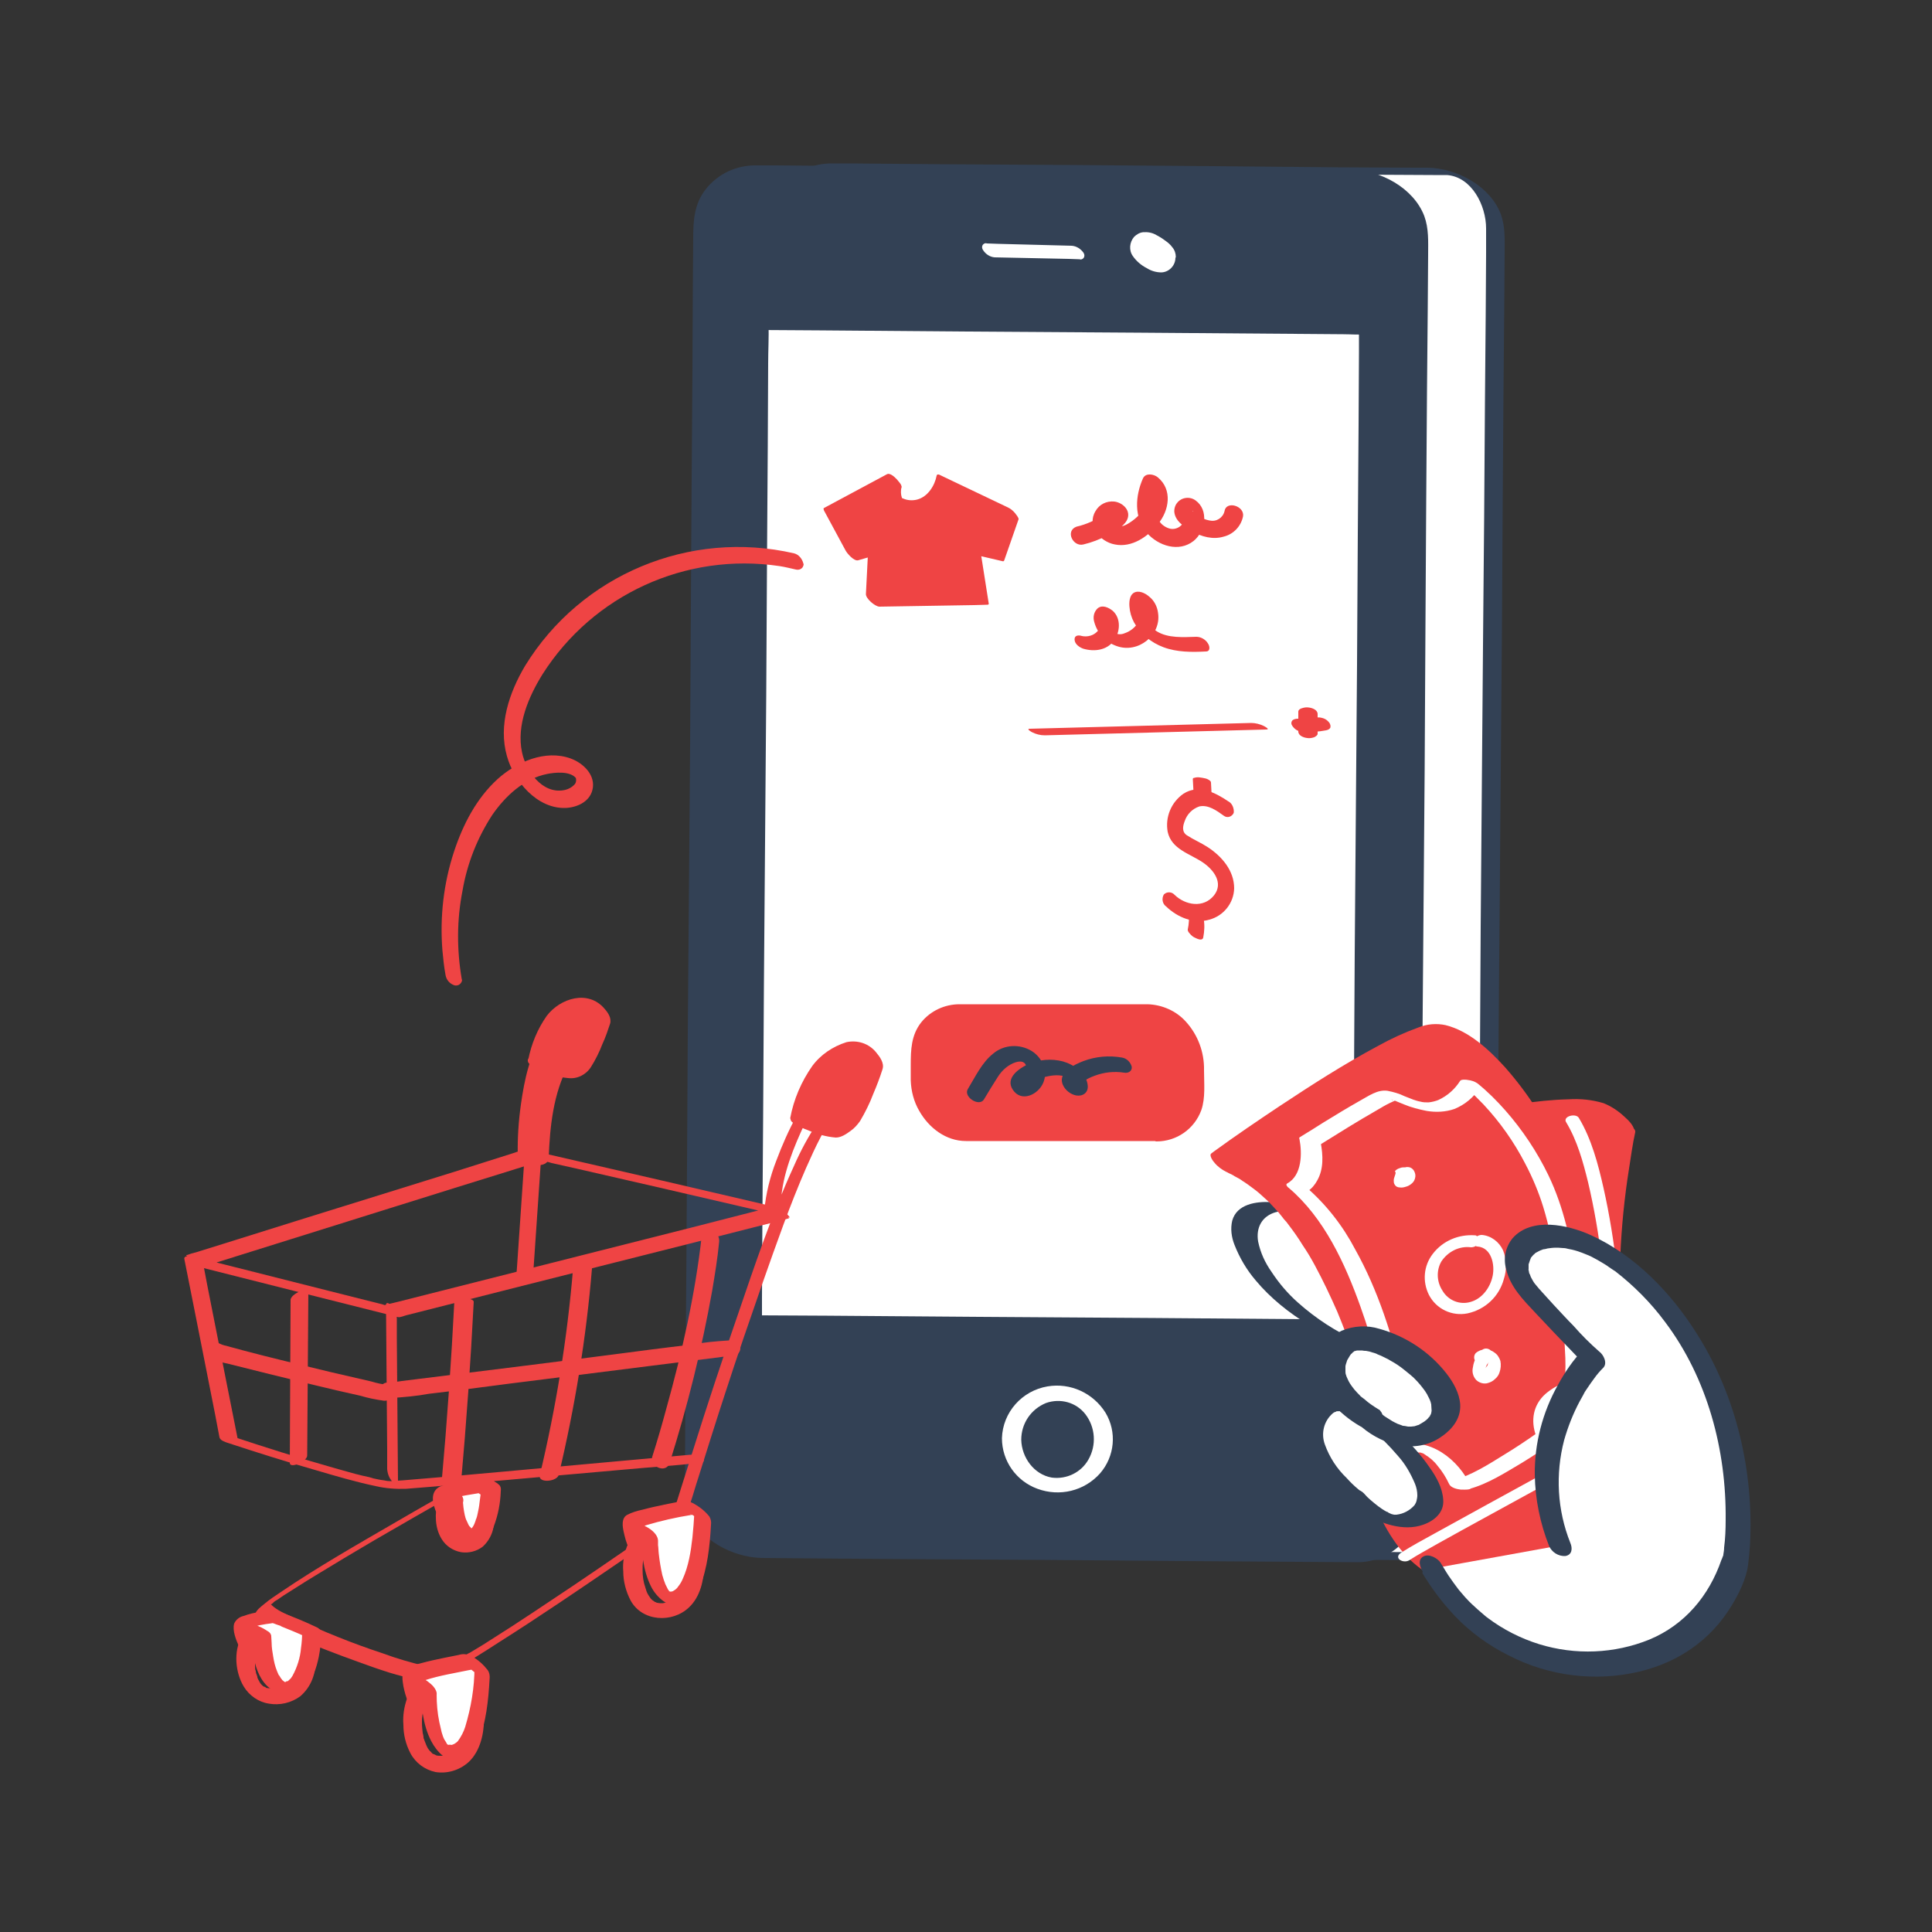 <svg transform="scale(1)" version="1.1" id="cpOnovccRw" xmlns="http://www.w3.org/2000/svg" xmlns:xlink="http://www.w3.org/1999/xlink" x="0px" y="0px" viewBox="0 0 500 500" xml:space="preserve" class="pbimage_pbimage__wrapper__image__0LEis false"><rect x="0" y="0" width="500" height="500" fill="#333333" stroke="none"/><title>In App Purchase</title><style type="text/css"> .st0{fill:#FFFFFF;} .st1{fill:#000005;} .st2{fill:none;} .st3{fill:#59BE4C;}
 .st3{fill:#ef4444;}
 .st1{fill:#334155;}
 .st0{fill:#FFFFFF;}</style><g id="device"><path class="st0" d="M199.1,385.9l2.3-327c0.1-8.7,7.1-15.6,15.8-15.6l154.4,1.1c8.7,0.1,15.6,7.1,15.6,15.8l-2.3,327
		c-0.1,8.7-7.1,15.6-15.8,15.6l-154.4-1.1C206,401.6,199,394.6,199.1,385.9z" fill="#FFFFFF"></path><path class="st1" d="M216.8,402.7l10.7,0.1l26.9,0.2l35.6,0.2l36.2,0.3l29.5,0.2c5,0,9.9,0.1,14.9,0.1c8.8,0.2,16.2-6.7,16.4-15.6
		c0-0.1,0-0.3,0-0.4c0-2.7,0-5.5,0.1-8.2l0.1-17.3l0.2-24.8l0.2-30.5l0.2-34.3l0.3-36.8l0.3-37.1l0.3-36.1l0.2-33.1l0.2-28.3l0.2-22
		l0.1-13.9c0-3.4,0.2-6.7-1-10c-2.8-7.3-11.4-11.9-19-12c-1,0-2,0-3,0l-20.1-0.1L313.8,43L277,42.7l-33.8-0.2l-22.8-0.2h-4.9
		c-5.1-0.1-9.9,2.1-13.1,6.1c-3.1,3.9-3.3,8.3-3.3,12.9L199,74.4l-0.2,21.5l-0.2,27.8l-0.2,32.8l-0.2,35.9l-0.3,37.1l-0.3,36.9
		l-0.2,34.6l-0.2,30.9l-0.1,25.3l-0.1,18l-0.1,9c-0.1,2.2,0.3,4.4,1,6.4C200.6,398,209.2,402.5,216.8,402.7c0.4-0.1-1.3-1.1-1.4-1.1
		c-0.9-0.5-1.9-0.9-2.9-1c-2,0.1-3.9-0.5-5.4-1.7c-1.6-1.3-2.8-2.8-3.8-4.6c-1.2-2.3-1.9-4.9-1.9-7.5c0-0.6,0-1.2,0-1.9l0.1-11.2
		l0.1-19.5l0.2-26.3l0.2-31.4l0.2-34.9l0.2-36.5l0.3-36.6l0.2-35l0.2-31.8l0.2-27l0.1-20.3l0.1-12c0-0.8,0-1.6,0-2.4
		c0-5,2.4-9.8,6.4-12.8c4.9-3.5,10.6-3,16.2-2.9l23.9,0.2l33.8,0.2l36.4,0.3l31.6,0.2l19.1,0.1c1.2,0,2.4,0,3.6,0
		c6.4,0.5,10.1,7.9,10.1,13.8c0,2.2,0,4.3,0,6.5l-0.1,15.7l-0.2,23.2l-0.2,29.1l-0.3,33.4l-0.3,36.1l-0.3,36.8l-0.2,36l-0.2,33.5
		l-0.2,29.6l-0.2,23.7l-0.1,16.2c0,2.4,0,4.8,0,7.1c0,5.3-2.6,10.2-7,13.1c-2.9,1.8-6.4,2.7-9.8,2.6l-16.4-0.1l-30-0.2l-36.1-0.3
		l-34.9-0.2l-26-0.2l-9.8-0.1c-0.4,0,1.3,1,1.4,1.1C214.7,402.3,215.8,402.6,216.8,402.7z" fill="#334155"></path><path class="st1" d="M179.4,386.4l2.3-327c0.1-8.7,7.1-15.6,15.8-15.6l154.4,1.1c8.7,0.1,15.6,7.1,15.6,15.8l-2.3,327
		c-0.1,8.7-7.1,15.6-15.8,15.6l-154.4-1.1C186.3,402.1,179.3,395.1,179.4,386.4z" fill="#334155"></path><path class="st1" d="M197.1,403.2l10.8,0.1l26.9,0.2l35.6,0.2l36.2,0.3l29.5,0.2c5,0,9.9,0.1,14.8,0.1c8.8,0.2,16.2-6.7,16.4-15.6
		c0-0.1,0-0.3,0-0.4c0-2.7,0-5.5,0.1-8.2l0.1-17.3l0.2-24.8l0.2-30.5l0.2-34.3l0.3-36.8l0.3-37.1l0.2-36.1l0.2-33.1l0.2-28.3l0.2-22
		l0.1-13.9c0-3.4,0.2-6.7-1-10c-2.8-7.3-11.4-11.9-19-12c-1,0-2,0-3,0l-20.1-0.1l-32.4-0.2l-36.8-0.3L223.5,43l-22.8-0.2h-4.9
		c-5.1-0.1-9.9,2.1-13.1,6.1c-3.1,3.9-3.3,8.3-3.3,12.9L179.3,75l-0.1,21.4l-0.2,27.8l-0.2,32.8l-0.2,35.9l-0.3,37l-0.3,36.9
		l-0.2,34.6l-0.2,30.9l-0.2,25.4l-0.1,18c0,3,0,6-0.1,9c-0.1,2.2,0.3,4.4,1,6.4C180.9,398.5,189.5,403,197.1,403.2
		c0.4,0-1.4-1-1.5-1.1c-0.9-0.5-1.9-0.9-2.9-1c-2,0.1-3.9-0.5-5.4-1.7c-1.6-1.3-2.8-2.8-3.8-4.6c-1.2-2.3-1.9-4.9-1.8-7.5
		c0-0.6,0-1.2,0-1.9l0.1-11.2l0.1-19.5l0.2-26.3l0.2-31.4l0.2-34.9l0.3-36.5L183,189l0.2-35l0.2-31.8l0.2-27l0.2-20.2l0.1-12
		c0-0.8,0-1.6,0-2.4c0-5,2.4-9.8,6.4-12.8c4.9-3.5,10.6-3,16.2-2.9l23.9,0.2l33.9,0.2l36.4,0.3l31.6,0.2l19.1,0.1c1.2,0,2.4,0,3.6,0
		c6.4,0.5,10.1,7.9,10.1,13.8c0,2.2,0,4.3,0,6.5L364.9,82l-0.2,23.2l-0.2,29.1l-0.2,33.3l-0.3,36.1l-0.3,36.8l-0.2,36l-0.2,33.5
		l-0.2,29.6l-0.2,23.6l-0.1,16.2c0,2.4,0,4.8,0,7.1c0,5.3-2.6,10.2-7,13.1c-2.9,1.8-6.4,2.7-9.8,2.5l-16.4-0.1l-30-0.2l-36.1-0.3
		l-34.9-0.2l-26-0.2l-9.8-0.1c-0.4,0,1.3,1,1.4,1.1C195.1,402.8,196.1,403.1,197.1,403.2z" fill="#334155"></path><rect class="st0" x="145" y="134.5" transform="matrix(7.155853e-03 -1 1 7.155853e-03 59.311 486.465)" width="259.3" height="157.7" fill="#FFFFFF"></rect><path class="st1" d="M194.8,344.6l15.8,0.1l37.6,0.3l45.6,0.3l39.4,0.3c6.4,0,12.7,0.1,19.1,0.1h0.3c1.1,0,2.5-0.5,2.5-1.9l0-6.9
		l0.1-18.9l0.2-28l0.2-34l0.3-37.3l0.3-37.6l0.2-35.1l0.2-29.7l0.2-21.3c0-3.3,0.1-6.7,0.1-10.1v-0.4c-0.1-1.3-1.1-2.4-2.4-2.5
		l-15.8,0l-37.6-0.3l-45.6-0.3l-39.4-0.3c-6.4,0-12.7-0.1-19.1-0.1h-0.3c-1.1,0-2.5,0.5-2.6,1.9l-0.1,7l-0.1,18.9l-0.2,28l-0.2,34
		l-0.3,37.2l-0.3,37.6l-0.2,35.1l-0.2,29.7l-0.1,21.3c0,3.4-0.1,6.7-0.1,10.1v0.4c0,2.8,4.9,3.5,4.9,0.6v-6.9l0.1-18.9l0.2-28
		l0.2-34l0.3-37.3l0.3-37.6l0.2-35.1l0.2-29.7l0.1-21.3c0-3.3,0.2-6.7,0.1-10.1c0-0.1,0-0.3,0-0.4l-2.6,1.9l15.8,0.1l37.7,0.3
		l45.6,0.3l39.4,0.3l12.9,0.1c2,0,4.1,0.2,6.1,0h0.3l-2.4-2.4l0,7l-0.1,18.9l-0.2,28l-0.2,34l-0.3,37.2l-0.3,37.6l-0.2,35.1
		l-0.2,29.7l-0.1,21.3c0,3.3-0.2,6.7-0.1,10.1c0,0.1,0,0.3,0,0.4l2.5-1.9l-15.8-0.1l-37.6-0.3l-45.6-0.3l-39.4-0.3l-19.1-0.1H195
		c-1.2,0-2.5,0.5-2.5,1.9C192.5,343.5,193.5,344.5,194.8,344.6z" fill="#334155"></path><circle class="st1" cx="273.7" cy="372.5" r="11.9" fill="#334155"></circle><path class="st0" d="M259.3,372.2c0,5.9,3.7,11.1,9.2,13.1c5.7,2.1,12.1,0.6,16.2-4c3.8-4.4,4.4-10.7,1.4-15.7
		c-3.2-5.1-9.1-7.8-15-6.8C264.5,359.9,259.5,365.5,259.3,372.2c-0.1,2.5,4.9,2.9,5,0.4c0-4.2,2.5-7.9,6.4-9.5
		c3.7-1.3,7.8-0.2,10.2,2.9c2.6,3.4,2.9,8,0.8,11.7c-1.9,3.4-5.7,5.2-9.5,4.7c-4.6-0.8-7.8-5.2-7.9-9.8c-0.1-1.2-1.1-2.1-2.4-2.1
		C260.9,370.4,259.3,370.9,259.3,372.2z" fill="#FFFFFF"></path><circle class="st0" cx="298.4" cy="65.3" r="3.8" fill="#FFFFFF"></circle><path class="st0" d="M300.1,64c0,1.5-0.9,2.8-2.2,3.4l0.1-0.1c-0.5,0.2-1,0.3-1.6,0.3h-0.2c-0.1,0-0.3,0-0.4-0.1
		c-0.2,0,0.1,0,0.1,0s-0.2-0.1-0.2-0.1s0.4,0.2,0.2,0.1l0.4,0.2l0.4,0.2c-0.1-0.1-0.1,0,0.1,0.1c0.1,0.1,0.2,0.2,0.4,0.2
		c0.5,0.4-0.2-0.2,0.2,0.2s0.1,0.1,0,0s0.2,0.2,0.1,0.1s-0.2-0.2-0.2-0.3s0.1,0.1,0,0l-0.1-0.2c-0.2-0.5-0.4-1.1-0.4-1.6v0.2
		c0-1.5,0.9-2.8,2.3-3.4l-0.1,0.1c0.5-0.2,1-0.3,1.6-0.3h0.2c0.1,0,0.1,0,0,0l0.4,0.1c0.2,0.1-0.1,0-0.1,0s0.2,0.1,0.2,0.1
		s-0.4-0.2-0.2-0.1l-0.4-0.2l-0.4-0.2l-0.2-0.1c-0.1-0.1-0.2-0.2-0.4-0.3c-0.5-0.4,0.2,0.2-0.2-0.2s-0.1-0.1,0,0s-0.2-0.3-0.1-0.1
		c0.1,0.1,0.1,0.2,0.2,0.3c0.1,0.1-0.1-0.1,0,0c0,0.1,0.1,0.1,0.1,0.2c0.2,0.5,0.4,1.1,0.4,1.6c0,0.3,0.7,0.8,0.8,0.9
		c0.5,0.4,1,0.8,1.6,1.1c0.4,0.3,0.9,0.5,1.4,0.6c0.2,0,0.4,0.1,0.4-0.2c0-0.9-0.3-1.8-0.9-2.5c-0.5-0.7-1.1-1.2-1.8-1.7
		c-0.8-0.6-1.6-1.1-2.4-1.5c-1-0.6-2.2-0.8-3.4-0.7c-0.9,0.1-1.7,0.6-2.3,1.2c-1.2,1.4-1.4,3.5-0.3,5c0.9,1.3,2.2,2.4,3.6,3.1
		c1.1,0.7,2.4,1.1,3.8,1.1c2-0.1,3.6-1.8,3.6-3.8c0-0.3-0.2-0.5-0.4-0.7c-0.4-0.4-0.9-0.8-1.4-1.1c-0.5-0.3-1-0.6-1.6-0.8
		C300.9,64,300.1,63.8,300.1,64z" fill="#FFFFFF"></path><line class="st2" x1="256.4" y1="64.9" x2="278.4" y2="65.4"></line><path class="st0" d="M257.4,66.6l19.2,0.4l2.8,0.1c0.5,0.2,1.1-0.2,1.2-0.7c0.1-0.3,0-0.7-0.2-1c-0.7-1-1.8-1.7-3-1.8l-19.2-0.5
		l-2.8-0.1c-0.5-0.2-1.1,0.2-1.2,0.7c-0.1,0.3,0,0.7,0.2,1C255.1,65.8,256.2,66.5,257.4,66.6L257.4,66.6z" fill="#FFFFFF"></path><path class="st0" d="M317.2,209.3c-2.2-1.6-4.8-3.2-7.5-2.7c-2.5,0.4-4.3,2.6-5.2,4.9c-0.7,1.8-0.8,4,0.5,5.6
		c0.7,0.8,1.5,1.4,2.5,1.8c2.5,1.1,4.8,2.6,6.8,4.4c2,1.9,3.3,4.6,2.9,7.2c-0.6,3-3.1,5.3-6.2,5.7c-3.1,0.3-6.1-0.8-8.2-3" fill="#FFFFFF"></path><path class="st3" d="M317.9,207.4c-3.4-2.3-7.7-4.5-11.6-2c-3.2,2.2-4.8,6.1-4.1,9.9c1,4.5,5.7,5.6,9.1,7.9
		c2.8,1.9,5.4,5.3,2.9,8.5c-2.7,3.4-7.4,2.6-10.2-0.1c-0.7-0.8-1.9-0.9-2.7-0.2c0,0-0.1,0.1-0.1,0.1c-0.6,1-0.4,2.4,0.6,3.1
		c2.9,2.8,7.2,4.6,11.2,3.4c3.7-1,6.3-4.3,6.4-8.1c0-4.6-3.2-8.3-6.9-10.7c-1.7-1.1-3.6-1.9-5.3-3c-1.4-0.9-1.1-2.4-0.6-3.7
		c0.6-1.8,2-3.2,3.8-3.8c2.3-0.5,4.5,1.1,6.3,2.4c0.8,0.6,1.8,0.4,2.4-0.4c0.1-0.1,0.1-0.2,0.2-0.4
		C319.4,209.2,318.9,207.9,317.9,207.4L317.9,207.4z" fill="#ef4444"></path><path class="st0" d="M311,202l0.2,3.8" fill="#FFFFFF"></path><path class="st3" d="M308.7,201.6l0.2,3.8c0,0.3,0.3,0.5,0.6,0.7c0.5,0.3,1,0.4,1.6,0.5c0.6,0.1,1.1,0.1,1.7,0.1l0.4-0.1
		c0.2,0,0.3-0.2,0.4-0.3l-0.2-3.8c0-0.3-0.3-0.5-0.6-0.7c-0.5-0.3-1-0.4-1.6-0.5c-0.6-0.1-1.1-0.2-1.7-0.1l-0.4,0.1
		C308.9,201.3,308.7,201.4,308.7,201.6L308.7,201.6z" fill="#ef4444"></path><path class="st0" d="M309.5,237.1c0.2,1.5,0.2,3-0.2,4.5" fill="#FFFFFF"></path><path class="st3" d="M307.6,236.4c0,0.1,0,0.1,0,0.2v-0.4c0.2,1.4,0.1,2.9-0.2,4.3c-0.1,0.4,0.3,0.9,0.5,1.1
		c0.4,0.5,0.9,0.9,1.4,1.1c0.6,0.3,1.9,0.9,2.1-0.1c0.3-1.6,0.4-3.2,0.1-4.8c-0.1-0.2-0.2-0.4-0.3-0.6c-0.1-0.2-0.3-0.4-0.5-0.6
		c-0.4-0.4-1-0.8-1.6-1c-0.4-0.1-0.9-0.3-1.3-0.1l-0.2,0.2C307.5,235.9,307.5,236.2,307.6,236.4L307.6,236.4z" fill="#ef4444"></path><path class="st3" d="M249,262.2h49.2c6.6,0,11.9,5.3,11.9,11.9v7.3c0,6.6-5.3,11.9-11.9,11.9H249c-6.6,0-11.9-5.3-11.9-11.9v-7.3
		C237.1,267.5,242.4,262.2,249,262.2z" fill="#ef4444"></path><path class="st3" d="M297.2,291h-47c-1.3,0.1-2.6,0-3.9-0.1c-2.2-0.3-4.3-1.3-5.9-2.9c-1.2-1.4-1.9-3.2-1.8-5.1c0-2.4,0-4.8,0-7.3
		c0.1-4.9,3.3-9.3,8-10.8c1.7-0.5,3.4-0.6,5.1-0.5h44c1.2,0,2.4,0,3.5,0c3.4,0,7.6,1.6,8.9,5c0.4,1.4,0.6,2.9,0.5,4.3v4.9
		c0,4.1-1.3,7.8-4.8,10.3C301.9,290.3,299.6,291,297.2,291c-1.1,0,0.8,4.5,2.1,4.4c5.2,0,9.8-3.2,11.6-8.1c1.1-3.2,0.7-6.9,0.7-10.3
		c0.1-4.7-1.6-9.2-4.7-12.6c-2.5-2.8-6.2-4.4-9.9-4.5c-11.9,0-23.8,0-35.6,0h-13.1c-3.8,0-7.5,1.7-9.9,4.7
		c-2.6,3.3-2.7,7.1-2.7,11.1c0,1.3,0,2.6,0,3.9c0.1,2.8,0.8,5.5,2.2,7.9c2.5,4.4,6.9,7.8,12.1,7.8c3.8,0,7.7,0,11.5,0h37.7
		C300.4,295.4,298.5,291,297.2,291z" fill="#ef4444"></path><path class="st1" d="M254.6,284.6c1.2-2,2.4-4,3.7-6c1.1-1.7,2.7-3.1,4.6-3.7c1.4-0.4,2.5-0.2,2.8,1.4c0.2,1.8-1,3.5-2.8,3.8
		l2.8,0.9l0.4,0.7c0-0.1,0.1-0.3,0.1-0.4c0.2-0.1,0.3-0.5,0.4-0.6c0.4-0.4,0.8-0.7,1.3-0.9c1.1-0.6,2.2-1.1,3.5-1.3
		c1.5-0.3,4-0.5,5.2,0.8c0.8,0.9-0.1,0.6,1.6,1.2s0.9,0.4,1.9-0.4c1-0.8,2.1-1.3,3.2-1.7c2.4-0.9,5-1.2,7.6-0.8c1,0.2,2.1-0.3,2-1.5
		c-0.3-1.2-1.3-2.2-2.5-2.4c-3.4-0.6-6.8-0.3-10,0.9c-2.3,0.9-6.6,2.8-5.4,6c0.6,1.5,2,2.6,3.5,2.9c1.7,0.3,3.2-0.7,3-2.6
		c-0.3-3.2-3.6-5.4-6.4-6.2c-3-0.8-6.2-0.5-9,0.7c-2.4,1.1-6,3.6-4,6.6c2.2,3.4,6.6,1.3,7.9-1.8s-0.3-6.5-3-8.2
		c-3.1-1.9-7.2-1.7-10,0.7c-2.9,2.3-4.6,6-6.5,9.1C249.2,283.8,253.3,286.5,254.6,284.6L254.6,284.6z" fill="#334155"></path><path class="st3" d="M231.4,124.4l-16.4,8.7l5.4,10l6.2-1.8l-0.7,13.8l27.9-0.5L252,142l6,1.4l3.7-10.6l-17.4-8.3
		c0,0-1.5,7.6-7.9,6.5S231.4,124.4,231.4,124.4z" fill="#ef4444"></path><path class="st3" d="M229.6,122.7l-16.4,8.8c-0.2,0.1,0.1,0.8,0.2,0.9l5.4,10c0.4,0.8,2.2,2.9,3.3,2.6l6.2-1.8l-3.5-3.3l-0.7,13.8
		c-0.1,1.2,2.4,3.3,3.5,3.3l24.5-0.4l3.5-0.1c0.1,0,0.3-0.1,0.3-0.2c0,0,0,0,0,0l-2-12.7l-0.6,0.2l6,1.4c0.3,0.1,0.5,0.1,0.6-0.2
		l3.7-10.6c0.1-0.4-0.7-1.3-0.9-1.6c-0.5-0.6-1.2-1.2-1.9-1.5l-17.4-8.3c-0.3-0.2-0.9-0.4-1,0.1c-0.5,2.6-2.3,5.5-5.1,6.2
		c-1.2,0.3-2.5,0.2-3.6-0.3c-0.4-0.1-1.3-0.7-0.2,0.1c0.3,0.2,0,0-0.1-0.3c-0.3-0.9-0.3-1.8-0.1-2.7c0.3-1.2-3.5-4-3.8-3
		c-1.2,4.9,4.5,9.3,8.8,9.8s7-3,7.8-6.8l-1,0.1l17.4,8.3l-2.8-3.1l-3.7,10.6l0.6-0.2l-6-1.4c-0.2,0-0.6-0.1-0.6,0.2l2,12.7l0.3-0.3
		l-24.5,0.4l-3.5,0.1l3.5,3.3l0.7-13.8c0.1-1-2.4-3.6-3.5-3.3l-6.2,1.8l3.3,2.6l-5.4-10l0.2,0.9l16.4-8.8
		C233.8,125.8,230.9,122.1,229.6,122.7z" fill="#ef4444"></path><path class="st3" d="M270.4,190.3l57.3-1.5c1.1,0-0.4-0.8-0.6-0.9c-1-0.5-2.2-0.8-3.3-0.8l-57.3,1.5c-1,0,0.4,0.8,0.6,0.9
		C268.1,190,269.2,190.3,270.4,190.3L270.4,190.3z" fill="#ef4444"></path><path class="st3" d="M336,184.2v5.1c0,1.1,1.4,1.6,2.3,1.7c0.6,0.1,1.2,0,1.8-0.2c0.4-0.2,0.9-0.5,0.9-0.9v-5.1
		c0-1.1-1.4-1.6-2.3-1.7c-0.6-0.1-1.2,0-1.8,0.2C336.5,183.4,336,183.7,336,184.2L336,184.2z" fill="#ef4444"></path><path class="st3" d="M337.2,189.4c2,0.1,4,0,6-0.4c0.5-0.1,0.9-0.3,1.1-0.7c0.1-0.4,0-0.9-0.3-1.3c-0.4-0.5-0.9-0.9-1.5-1.1
		c-0.6-0.2-1.2-0.3-1.8-0.2c-1,0.2-1.9,0.3-2.9,0.3h0.6c-0.8,0-1.7,0-2.5,0c-0.5,0-1,0.1-1.4,0.4c-0.3,0.3-0.4,0.8-0.2,1.2
		C334.9,188.7,336,189.4,337.2,189.4L337.2,189.4z" fill="#ef4444"></path><path class="st3" d="M280.4,140.9c2.1-0.5,4.2-1.3,6.1-2.3c1.7-0.9,4.1-2.1,5.1-3.9c1.3-2.4-0.9-4.6-3.2-4.9
		c-2-0.2-3.9,0.7-4.9,2.5c-2.3,3.8,1.2,7.9,5,8.6c4.4,0.9,8.6-2,11.2-5.3c2.9-3.5,3.8-8.9-0.1-12.1c-1-0.8-3.1-1.2-3.8,0.3
		c-2,4.5-2.4,10.1,1,14.1c3,3.4,8.3,5.1,12.1,2.1c3.1-2.5,4-8,0.5-10.5c-1.5-1.1-3.7-0.8-4.8,0.7c-0.5,0.6-0.7,1.4-0.7,2.1
		c0.1,2.5,2.6,4.1,4.6,5.2c2.4,1.4,5.4,2.2,8.1,1.4c2.6-0.6,4.6-2.7,5.1-5.3c0.4-2.7-4.4-4.1-4.8-1.3c-0.4,1.7-2.1,2.8-3.8,2.4
		c0,0,0,0-0.1,0c-1.1-0.2-2.2-0.7-3.1-1.4c-0.4-0.3-0.8-0.6-1.2-0.9c-0.3,0,0.5-0.3-0.1,0.1c0.1,0.1,0,0.2-0.1,0.3s-0.1,0.1,0.1,0
		l-1.1,0.2l-1.1-0.6l0.2,0.2c0-0.1,0.1,0.3,0.1,0.2c0.1,0.2,0.1,0.5,0.1,0.7c0,0.8-0.3,1.5-0.8,2.1c-0.8,1.1-2.3,1.6-3.6,1.1
		c-4.4-1.6-3.8-7.4-2.3-10.8l-3.8,0.3c1.3,1,1.1,2.9,0.5,4.3c-1.1,2-2.6,3.6-4.5,4.8c-1.2,0.8-3.2,1.6-4.4,0.6
		c-0.4-0.3-0.5-0.7-0.3-1.2c0.1-0.3,0.5-0.6,0.6-0.8s-1.1-1.1-0.8-0.5l-0.4-1.1c-0.1-0.3,0.1-0.1-0.3,0.1s-0.6,0.5-0.9,0.7
		c-2.2,1.5-4.6,2.6-7.2,3.2C275.6,137.4,277.7,141.6,280.4,140.9L280.4,140.9z" fill="#ef4444"></path><path class="st3" d="M280.4,167.9c2.8,0.8,6,0.4,7.8-2c1.7-2.2,2-5.8-0.2-7.8c-1.1-0.9-2.8-1.7-4-0.6c-0.9,0.9-1.2,2.2-0.8,3.5
		c0.8,2.9,2.9,5.2,5.8,6.2c5.5,2,11.6-2.8,10.7-8.6c-0.2-1.6-1-3.2-2.3-4.2c-1-0.9-2.8-1.8-4.1-0.9c-1,0.7-1.1,2.4-1,3.5
		c0.1,1.4,0.5,2.8,1.2,4.1c1.7,3,4.4,5.2,7.6,6.4c3.5,1.3,7.3,1.3,11,1.1c1.2,0,1-1.4,0.5-2.1c-0.6-1-1.8-1.7-3-1.7
		c-3.3,0.1-7.3,0.4-10.2-1.4c-1-0.6-1.9-1.5-2.4-2.6c-0.3-0.7-0.5-1.4-0.5-2.1c0-0.3,0.1-0.7,0.1-1l0.1-0.4
		c-1.4-1.2-1.9-1.5-1.5-0.7c0.1,0.7,0.2,1.5,0.2,2.2c-0.1,0.8-0.4,1.5-0.8,2.2c-0.8,1.4-2.1,2.4-3.6,2.9c-0.9,0.4-2,0.3-2.9-0.3
		c-0.7-0.6-1.2-2.4,0-2.8l-0.9,0.1c-1.4-1.9-2-2.3-1.8-1.1v0.4c0,0.4-0.1,0.7-0.2,1.1c-0.2,0.8-0.6,1.5-1.2,2.1
		c-1,1.1-2.6,1.5-4,1.2c-0.9-0.3-2-0.2-1.9,1S279.5,167.6,280.4,167.9L280.4,167.9z" fill="#ef4444"></path></g><g id="money"><path class="st0" d="M357,350.2c0,0-25.4-7.8-33.5-25.8s21-17.3,45.4,11.7S357,350.2,357,350.2z"></path><path class="st1" d="M358.1,349.7l-0.6-0.2l-0.7-0.2l-0.4-0.1l-0.2-0.1c-0.5-0.2,0.1-0.1,0.3,0.1c-0.2-0.2-0.9-0.3-1.1-0.4
		l-1.4-0.6l-1.5-0.6l-0.5-0.2l-0.2-0.1l-0.5-0.2c-5.6-2.5-10.8-5.9-15.4-10c-2.6-2.3-4.9-5-6.8-7.9c-1.7-2.4-2.9-5-3.5-7.9
		c-0.6-3.6,1-6.6,4.6-7.6c0.9-0.2,1.8-0.4,2.8-0.4c0.1,0,0.3,0,0.4,0c0.3,0,0.6,0,0.8,0h0.4c0.4,0-0.5-0.1-0.1,0l1,0.1
		c0.6,0.1-0.1,0-0.1,0l0.5,0.1c0.4,0.1,1.1,0.3,0.3,0l1,0.3c0.6,0.2-0.1,0-0.2,0l0.8,0.2c0.4,0.1,0.7,0.2,1,0.4
		c-0.7-0.2,0.3,0.1,0.5,0.2c0.9,0.4,1.5,0.6,2,0.9c7.4,3.7,14,8.7,19.6,14.7c2,2.1,19.7,20.4,10,22.4c0.4-0.1-0.5,0-0.6,0.1
		s-1.4,0-0.7,0l-1.1,0l-0.5,0c-0.4,0,0.3,0,0.3,0l-0.4,0l-1.1-0.2c-0.5-0.1,0.9,0.2,0.1,0l-0.6-0.1l-1.2-0.3c1.2,0.3,0,0-0.4-0.1
		l-1.1-0.3c-0.2-0.1-0.4-0.1-0.6-0.2c0.1,0,0.9,0.3,0.2,0s-1.4-0.4-2-0.7l-1.6-0.6c1.3,0.5,0.1,0-0.3-0.1l-0.4-0.1
		c-1.4-0.5-3.3-1.3-4.8-1s0.5,1.1,1,1.3c2,0.8,4.1,1.6,6.2,2.2c4.2,1.5,8.6,2.3,13,2.6c2.5,0.1,6.4-0.3,6.4-3.6
		c-0.1-2-0.8-4-1.9-5.6c-1.9-3.3-4.1-6.3-6.6-9.2c-6.1-7.4-13.5-13.7-21.8-18.6c-6.4-3.7-14-6.7-21.5-7c-3.8-0.2-8.8,0.5-10,4.8
		c-0.5,2.1-0.2,4.3,0.6,6.3c1.3,3.3,3.1,6.4,5.5,9.2c7.6,9.1,19.1,15.3,30.2,19.1l0.7,0.2c0.9,0.3,1.8,0.5,2.7,0.7
		c0.2,0,1.4,0.2,1.7,0C360.9,350.7,358.3,349.8,358.1,349.7z"></path><path class="st3" d="M420.6,290.3c0,0-15.8,75,14.6,102.5c0,0-53,16.5-64.8,13.3s-30.3-48.9-5.4-111.9
		C365.1,294.1,419.1,279.6,420.6,290.3z"></path><path class="st3" d="M417.8,288c-1.8,9.1-3,18.3-3.5,27.6c-1.2,17.3-0.9,35.5,4.4,52.1c2.9,9.5,8.2,18.1,15.4,24.9l-1.6-2.1
		c-4.1,1.3-8.2,2.5-12.4,3.7c-8.6,2.5-17.3,4.8-26.1,6.7c-4.3,0.9-8.6,1.8-12.9,2.5c-3.3,0.6-6.7,0.8-10.1,0.8
		c-0.6,0-1.2-0.1-1.9-0.2c-0.2,0-0.5-0.1-0.7-0.1c-0.2,0-0.7-0.2-0.4-0.1c-0.2-0.1-0.4-0.1-0.6-0.2c-0.6-0.2,0.4,0.2-0.2-0.1
		s0.6,0.4,0,0s0.7,0.5,0.3,0.2s0.5,0.4,0.3,0.3c-0.6-0.5,0.7,0.6,0.1,0.1c-0.1-0.1-0.5-0.4,0,0s0,0-0.1-0.1
		c-0.5-0.5,0.4,0.4-0.2-0.2l-0.6-0.7l-0.1-0.1l-0.3-0.4c-0.2-0.3-0.4-0.6-0.6-0.8c-0.4-0.6-0.8-1.2-1.2-1.8
		c-4-6.6-6.2-14.5-7.6-22.1c-2-11.3-2.4-22.8-1.2-34.2c1.5-14.9,5-29.5,10.3-43.4c0.3-0.9,0.7-1.8,1-2.8c0.1-0.2,0.2-0.8,0.4-0.9
		s0.3-0.1,0.4-0.1c0.7-0.2,1.4-0.4,2-0.5c2.7-0.7,5.3-1.3,8-1.9c7.9-1.9,15.9-3.3,23.9-4.4c3.7-0.5,7.5-0.8,11.2-0.8
		c1.5,0,2.9,0.1,4.4,0.4l0.9,0.2l0.5,0.1c0.3,0.1,0,0,0.2,0l0.7,0.3c0.6,0.2-0.2-0.2,0.3,0.1c-0.3-0.2-0.6-0.4-0.9-0.6l-0.2-0.2
		c-0.3-0.2-0.6-0.5-0.9-0.7s-0.5-0.4-0.7-0.6l-0.1-0.1c-0.2-0.2-0.4-0.2-0.1-0.1s0.1,0.3,0,0c0,0.1,0.1,0.2,0.1,0.3
		c0,0.2,0.1,0.4,0.1,0.6c0.1,0.4,0.8,1.1,1,1.3c0.6,0.6,1.3,1.2,2.1,1.8c0.3,0.2,2.5,1.7,2.4,1c-0.2-1.5-1.6-2.8-2.6-3.7
		c-1.6-1.5-3.4-2.7-5.4-3.5c-3-0.9-6-1.2-9.1-1c-8.4,0.2-16.9,1.8-25.1,3.5c-6,1.2-11.9,2.6-17.8,4.1c-0.8,0.2-0.8,0.1-1.2,0.9
		c-1.5,4-3,8-4.3,12c-2.4,7.5-4.3,15.2-5.6,23c-2.3,12.6-2.8,25.5-1.5,38.3c1,9,3,18.2,6.9,26.4c3,6.2,7.5,12.4,14,15.4
		c2.3,1,4.9,1,7.3,0.9c4-0.2,7.9-0.8,11.8-1.5c9.4-1.7,18.6-4,27.8-6.5c6.2-1.7,12.4-3.5,18.5-5.4l1-0.3c0.4-0.1-1.7-2.1-1.6-2.1
		s-0.7-0.7-0.1-0.1l-0.5-0.5l-0.5-0.5c-0.1-0.1-0.1-0.1-0.2-0.2c-0.7-0.8-1.4-1.5-2-2.3c-1.1-1.5-2.2-3-3.1-4.6
		c-2.1-3.5-3.8-7.3-5.1-11.2c-2.8-8.4-4.4-17.1-5-25.8c-1-15.2-0.4-30.6,2-45.6c0.5-3.1,0.9-6.3,1.6-9.4c0.2-0.9-1.8-2.2-2.4-2.7
		C420.8,289.6,417.9,287.6,417.8,288z"></path><path class="st3" d="M362.7,393.2c0,0-8.9-76.1-46.5-92.5c0,0,45-32.6,57.2-33.2s44.2,36.7,40.6,104.3
		C414.1,371.9,367.5,402.9,362.7,393.2z"></path><path class="st3" d="M365.5,394.7c-0.3-2.6-0.7-5.3-1.2-7.9c-1.1-6.5-2.5-13-4.2-19.5c-2.2-8.5-4.9-16.8-8.2-24.9
		c-3.4-8.6-7.8-16.7-13.2-24.1c-5.5-7.4-12.2-14.1-20.5-18.5c-1-0.5-2.1-1-3.2-1.5l3.8,4.8c3.8-2.7,7.6-5.4,11.4-8
		c7.8-5.3,15.6-10.5,23.7-15.2c3.8-2.2,7.6-4.4,11.5-6.3c2.8-1.5,5.9-2.6,9-3.4c0.3,0,0.5-0.1,0.8-0.1h0.4c0.4-0.1-0.3,0-0.1,0
		c0.4,0,0.8,0,1.2,0.1c0.2,0,0.4,0.1,0.6,0.1s-0.6-0.2-0.2,0l0.3,0.1c0.5,0.1,0.9,0.3,1.4,0.5s-0.4-0.2-0.3-0.1s0.2,0.1,0.4,0.2
		l0.8,0.4l0.7,0.4c0.5,0.3-0.5-0.3-0.3-0.2s0.3,0.2,0.5,0.3c0.5,0.4,1,0.7,1.5,1.1c0.1,0.1,0.3,0.2,0.4,0.3
		c-0.2-0.1-0.7-0.6-0.3-0.2l0.9,0.7c0.6,0.5,1.1,1,1.7,1.5c0.3,0.3,0.5,0.7-0.1-0.1c0.1,0.1,0.2,0.3,0.4,0.4
		c0.3,0.3,0.6,0.6,0.9,0.9c0.6,0.6,1.2,1.3,1.7,2c0.3,0.3,0.5,0.7,0.8,1s0.3,0.4,0,0c0.2,0.2,0.4,0.4,0.5,0.7
		c1.2,1.6,2.3,3.2,3.4,4.8c0.6,0.9,1.2,1.8,1.7,2.7l0.1,0.2c0.1,0.2,0.3,0.5,0.4,0.8c0.3,0.5,0.6,1,0.9,1.5
		c5,9.3,8.8,19.1,11.3,29.4c3.3,13.4,4.8,27.2,4.7,41c0,2,0,4-0.1,5.9c0.1,1,0,1.9-0.1,2.9c0,0.1,0.1,0,0.1,0.1
		c-0.2,0.3-0.9,0.6-1.2,0.8c-2.1,1.4-4.3,2.8-6.5,4.1c-7,4.4-14.3,8.4-21.7,12.1c-3.5,1.8-7.1,3.3-10.9,4.6c-1.5,0.5-3,0.9-4.5,1.1
		c-0.3,0-0.6,0.1-1,0.1h-0.4H365c-0.5,0,0.3,0,0,0c-0.5,0-1.1-0.1-1.6-0.1c-0.5-0.1,0.5,0.2-0.1,0s0.4,0.2,0.3,0.1s-0.5-0.3,0.1,0.1
		s0.3,0.2,0.2,0.1c-0.4-0.3,0.6,0.5,0.5,0.4c-0.4-0.4,0.4,0.4,0.4,0.4c-0.3-0.3,0.6,0.8,0.3,0.4c-0.1-0.1,0.4,0.8,0.2,0.3
		c-0.8-1.5-2.1-2.7-3.7-3.4c-1.3-0.4-2,0.2-1.4,1.5c1.7,3.4,5.3,5.5,9.2,5.4c3.2-0.3,6.4-1.1,9.3-2.4c8.3-3.2,16.1-7.6,23.7-12.1
		c3.2-1.9,6.3-3.8,9.4-5.7l3.1-2c0.6-0.3,1.1-0.7,1.6-1c0.3-0.3,0.3-0.5,0.4-0.9c0.2-2,0.2-4.2,0.2-6.2c0.1-4,0-7.9-0.1-11.9
		c-0.3-7.2-1.1-14.4-2.3-21.6c-2-12-5.5-23.6-10.5-34.6c-3.7-8.3-8.7-16.1-14.7-22.9c-4.1-4.5-9.3-9.4-15.4-10.9
		c-2.3-0.5-4.8-0.3-7,0.6c-3.6,1.3-7.1,2.9-10.5,4.8c-8.8,4.7-17.2,10.1-25.5,15.6c-5.7,3.8-11.3,7.6-16.8,11.6l-0.8,0.6
		c-0.7,0.5,0.5,2.1,0.8,2.4c0.8,1,1.9,1.8,3.1,2.4c0.1,0,0.8,0.4,0.2,0.1l0.6,0.3c0.4,0.2,0.9,0.4,1.3,0.7l1.3,0.7l0.6,0.4l0.4,0.3
		l-0.1-0.1c0.8,0.5,1.6,1.1,2.4,1.7l1.2,0.9c-0.9-0.7,0.5,0.4,0.7,0.6c0.7,0.6,1.4,1.3,2.1,1.9c0.2,0.2,0.4,0.4,0.5,0.5
		c0.6,0.6-0.6-0.6,0,0c0.4,0.4,0.8,0.9,1.2,1.3c0.7,0.7,1.4,1.5,2,2.3c0.3,0.4,0.6,0.8,1,1.2c0.5,0.7-0.4-0.6,0.1,0.1l0.6,0.8
		c1.3,1.7,2.5,3.4,3.6,5.2c1.4,2.1,2,3.1,3.2,5.3c2.1,3.9,4,7.9,5.8,12c3.2,7.7,5.9,15.7,8,23.8c1.7,6.4,3.2,12.9,4.3,19.5
		c0.5,3.1,1.1,6.1,1.4,9.2c0.2,1.5,2.1,3,3.3,3.6C364.1,395.8,365.7,396.2,365.5,394.7z"></path><path class="st0" d="M380.7,384.7c-3.2-7-10.8-13-18.8-10.6l4.6,1.5c-0.8-6-1.9-12-3.3-17.9c-2.8-11.8-6.5-23.7-12.5-34.4
		c-3.2-6.1-7.5-11.6-12.7-16.1l0.4,1.1c1.1-0.7,1.9-1.7,2.5-2.8c1.7-3,1.5-6.5,0.9-9.8l-0.1,0.5c4.8-3,9.6-6,14.5-8.8
		c1.2-0.7,2.5-1.5,3.6-2c0.4-0.2,0.9-0.4,1.3-0.6c0.1,0,0.4-0.1,0.4-0.1c-0.2,0.2-1.2,0-1.4-0.1c0.7,0.2-0.6-0.2,0.2,0l0.8,0.3
		c0.7,0.3,1.5,0.6,2.2,0.9c1.9,0.8,3.9,1.3,5.9,1.7c2.4,0.4,4.9,0.3,7.2-0.5c2.7-1.1,5-3,6.6-5.5l-4.4-0.7l0.4,0.3l0.5,0.4
		c0.2,0.1-0.3-0.3,0,0l0.4,0.4c1.4,1.2,2.7,2.6,4,3.9c4.3,4.6,7.9,9.7,10.8,15.3c1.9,3.6,3.5,7.4,4.7,11.3c1.4,4.6,2.4,9.3,3.1,14
		c1.3,7.6,2.2,15.2,2.5,22.9c0.2,2.9,0.2,5.9-0.1,8.8l0.5-0.4c-2,0.6-3.9,1.7-5.5,3.1c-3.1,2.8-3.8,6.8-2.4,10.7l0.1-0.5
		c-2.7,1.9-5.4,3.7-8.2,5.4c-4.2,2.6-8.7,5.5-13.6,6.8c-1.2,0.3,0.1,1.3,0.6,1.6c1.1,0.6,2.4,0.8,3.6,0.6c5-1.3,9.6-4.3,14-6.9
		c2.9-1.8,5.7-3.6,8.4-5.5c0.2-0.1,0.2-0.3,0.1-0.5c-1.5-3.4-0.5-7.4,2.3-9.8c1.4-1.2,3-2.1,4.7-2.7c0.2,0,0.4-0.2,0.5-0.4
		c0.2-2.4,0.2-4.8,0.1-7.2c-0.3-7.2-0.9-14.4-2.1-21.6c-1.4-9.2-3.2-18.2-7.3-26.7c-2.9-6-6.7-11.7-11.1-16.7
		c-2.2-2.5-4.6-4.9-7.2-7c-0.7-0.5-1.6-0.8-2.5-0.9c-0.4-0.1-1.7-0.2-2,0.2c-1.4,2.2-3.3,3.9-5.7,5c-0.8,0.3-1.6,0.5-2.5,0.6
		c-0.7,0-1.4,0-2.1-0.2c-0.6-0.1-1.2-0.3-1.8-0.5c-0.8-0.3-1.5-0.6-2.3-0.9c-1.4-0.7-2.9-1.1-4.4-1.4c-2.6-0.4-5,1.4-7.2,2.6
		c-3.2,1.8-6.3,3.7-9.4,5.6c-2,1.3-4,2.5-6.1,3.8c-0.2,0.1-0.2,0.3-0.1,0.5c0.7,3.6,0.7,9.4-3.2,11.5c-0.5,0.3,0.2,1,0.4,1.1
		c9.2,7.8,14.6,19.6,18.6,30.8c3.5,9.8,6.1,20,7.8,30.3c0.4,2,0.7,4.1,0.9,6.2c0.1,0.6,1.5,1.1,2,1.3c0.9,0.3,1.8,0.4,2.7,0.2
		c0.4-0.1,0.9-0.2,1.3-0.3c0.2,0,0.5,0,0.7,0l0.4,0.1c-0.3,0,0.4,0.1,0,0c0.3,0.1,0.6,0.2,0.8,0.4c1.3,0.8,2.4,1.7,3.3,2.9
		c1.2,1.4,2.2,3,3,4.7c0.4,1,2,1.4,3,1.5C379,385.5,381.2,385.7,380.7,384.7z"></path><path class="st0" d="M364.7,403.8c2.3-1.5,4.8-2.8,7.2-4.2c4.5-2.5,9-5,13.6-7.5c9.5-5.2,19.1-10.5,28.6-15.6l6.4-3.5
		c0.4-0.2,0.7-0.7,0.7-1.1c-0.1-7.5-0.4-14.9-0.9-22.4c-0.9-14-2.2-28.2-5.3-42c-1.4-6.2-3.1-12.7-6.4-18.2
		c-0.8-1.3-4.2-0.4-3.3,1.1c2.9,4.8,4.4,10.3,5.7,15.6c1.6,6.8,2.8,13.8,3.6,20.8c1.6,12.5,2.4,25,2.8,37.6c0.1,2.6,0.2,5.3,0.2,7.9
		l0.7-1.2c-5.9,3.2-11.8,6.4-17.6,9.6c-9.9,5.4-19.7,10.8-29.5,16.2c-2.9,1.6-5.9,3.2-8.7,5C360.6,403.3,363.2,404.7,364.7,403.8z"></path><path class="st0" d="M361.2,303.5v-0.2c0,0.8-0.5,1.4-0.5,2.2c0,0.3,0,0.7,0.2,1c0.1,0.2,0.2,0.3,0.4,0.5c0.3,0.2,0.6,0.3,0.9,0.3
		c0.6,0.1,1.1,0,1.7-0.2c0.4-0.1,0.8-0.3,1.2-0.6c0.4-0.3,0.7-0.6,0.9-1c0.3-0.6,0.4-1.3,0.2-1.9c-0.2-0.7-0.7-1.3-1.4-1.5
		c-0.4-0.1-0.8-0.1-1.1,0c-0.5,0.1-0.9,0.3-1.3,0.5c-0.2,0.2-0.6,0.4-0.6,0.8c0,0.3,0.1,0.5,0.4,0.6c0.1,0,0.2,0.1,0.3,0.1l-0.2-0.1
		c0.2,0.1,0.4,0.3,0.5,0.5l-0.1-0.2c0.2,0.3,0.3,0.6,0.3,1V305c0,0.3,0,0.6-0.1,0.8l0.1-0.2c-0.1,0.1-0.1,0.3-0.2,0.4l0.2-0.3
		c-0.1,0.1-0.1,0.1-0.2,0.2l0.3-0.2c0,0,0,0.1-0.1,0.1c-0.2,0.1,0.4-0.2,0.2-0.1l0.1-0.1c0.2-0.1,0.3-0.1,0.5-0.2
		c-0.2,0,0.5,0,0.2,0h0.4H364l0.3,0.1c-0.1,0-0.1,0-0.2-0.1l0.2,0.1c-0.1-0.1-0.2-0.1-0.3-0.2l0.1,0.2c-0.1-0.2-0.2-0.4-0.2-0.6v0.2
		c0-0.4,0.1-0.8,0.2-1.1c0.1-0.2,0.2-0.4,0.2-0.6c0-0.3,0-0.6,0-0.9c0-0.3-0.5-0.4-0.7-0.4c-0.4,0-0.9,0-1.3,0.2
		c-0.4,0.1-0.8,0.3-1.1,0.6l-0.2,0.2C361.1,303.2,361.1,303.4,361.2,303.5L361.2,303.5z"></path><path class="st0" d="M381.7,319.7c-4.2-0.3-8.3,1.4-10.9,4.8c-2.4,3.1-2.7,7.2-1,10.6c1.9,3.7,6,5.6,10,4.8c4.6-1,8.2-4.4,9.4-8.9
		c0.8-2.4,0.7-5.1-0.2-7.4c-1-2.2-3.1-3.8-5.5-4c-0.9,0-1.8,0.5-2.1,1.4c-0.2,0.6,0,1.3,0.6,1.5c0.1,0.1,0.3,0.1,0.4,0.1
		c3.6,0.3,4.5,4.7,3.9,7.6s-2.6,5.8-5.6,6.7c-2.8,0.9-5.9-0.3-7.4-2.9c-1.5-2.3-1.6-5.2-0.3-7.5c1.7-2.6,4.7-4.1,7.7-3.7
		c0.9,0,1.8-0.5,2.1-1.4c0.2-0.6,0-1.3-0.6-1.5C382,319.7,381.9,319.7,381.7,319.7L381.7,319.7z"></path><path class="st0" d="M383.4,349.5c-1.2,1.2-2,2.7-2.2,4.3c-0.3,1.2,0,2.4,0.8,3.3c0.7,0.7,1.8,1.1,2.8,0.9c0.8-0.2,1.5-0.5,2.1-1.1
		c0.6-0.5,1-1.1,1.2-1.8c0.3-0.9,0.4-1.9,0.2-2.9c-0.3-0.9-0.8-1.7-1.6-2.2c-1.4-1.1-3.5-1-4.8,0.2c-0.6,0.7-0.5,1.8,0.2,2.4
		c0.6,0.7,1.6,0.7,2.2,0.1c0,0,0,0,0.1,0l0.2-0.2l-0.3,0.3c0.1-0.1,0.3-0.2,0.4-0.3l-0.4,0.1c0.2-0.1,0.4-0.1,0.6-0.1h-0.4
		c0.2,0,0.4,0,0.6,0l-0.4-0.1c0.2,0,0.4,0.1,0.6,0.2l-0.4-0.2c0.2,0.1,0.3,0.2,0.5,0.3l-0.4-0.3c0.1,0.1,0.3,0.2,0.4,0.4l-0.3-0.4
		c0.1,0.1,0.2,0.3,0.2,0.4l-0.2-0.4c0.1,0.2,0.1,0.3,0.1,0.5l-0.1-0.5c0,0.2,0,0.4,0,0.6v-0.4c0,0.3-0.1,0.5-0.1,0.8l0.1-0.4
		c-0.1,0.3-0.2,0.5-0.4,0.8l0.2-0.4c-0.2,0.3-0.4,0.6-0.7,0.8l0.3-0.3c-0.2,0.2-0.5,0.3-0.7,0.4l0.4-0.1c-0.2,0.1-0.5,0.1-0.7,0.2
		h0.4c-0.1,0-0.3,0-0.5,0l0.4,0.1c-0.1,0-0.2-0.1-0.4-0.1l0.4,0.2c-0.1,0-0.1-0.1-0.2-0.1l0.4,0.3c-0.1-0.1-0.1-0.1-0.2-0.2l0.3,0.4
		c0-0.1-0.1-0.1-0.1-0.2l0.2,0.4c0-0.1-0.1-0.2-0.1-0.3l0.1,0.5c0-0.2,0-0.4,0-0.6v0.4c0-0.5,0.1-0.9,0.3-1.4l-0.1,0.4
		c0.2-0.6,0.4-1.1,0.8-1.6l-0.2,0.3c0.3-0.4,0.6-0.8,0.9-1.1c0.3-0.3,0.4-0.8,0.4-1.2c0-0.5-0.2-0.9-0.6-1.2
		C385.1,348.9,384.1,348.8,383.4,349.5C383.4,349.4,383.4,349.4,383.4,349.5L383.4,349.5z"></path><path class="st0" d="M370.4,406l1.5,2.5c10.8,17.1,31.2,26,50.9,21.2c11.2-2.7,21.6-9.8,26.3-25.2c0,0,6.1-37.6-18.7-66.6
		s-47.5-16.8-33.8-2.1s15.6,16.2,15.6,16.2s-19.8,19.9-8.7,48"></path><path class="st1" d="M368.1,407.1c2.4,4,5.2,7.7,8.4,11.1c4,4.2,8.7,7.6,13.9,10.2c10.4,5.4,22.5,6.9,33.9,4.2
		c10-2.4,18.4-8.1,23.8-17c1.9-3.1,3.8-6.9,4.3-10.6c0.2-1.7,0.4-3.5,0.5-5.2c1-19-3.5-38.5-13.8-54.7c-6.6-10.5-16-20.3-27.5-25.5
		c-5.8-2.6-15.2-4.7-20.1,0.8c-1.9,2.3-2.5,5.3-1.7,8.1c1.1,4.6,4.4,7.9,7.5,11.2s6.5,6.9,9.8,10.3c1.1,1.1,2.1,2.3,3.3,3.3l0.3,0.2
		l-1-4.2c-2.6,2.7-4.7,5.8-6.5,9.1c-4,7.1-6.1,15.2-6,23.3c0.1,6.3,1.4,12.6,3.7,18.4c0.7,1.6,2.4,2.7,4.2,2.6
		c1.8-0.3,1.9-2,1.3-3.4c-3.4-8.5-3.9-17.8-1.6-26.6c1-3.5,2.3-6.8,4-10c0.3-0.6,0.7-1.2,1-1.8c0-0.1,0.4-0.7,0.1-0.2
		c0.1-0.1,0.1-0.2,0.2-0.4c0.2-0.3,0.4-0.6,0.6-0.9c0.6-0.9,1.3-1.9,1.9-2.7c0.7-1,1.5-1.9,2.3-2.7c1.2-1.2,0.1-3.4-1-4.2
		c-2.4-2.1-4.6-4.3-6.7-6.7c-1.8-1.8-3.5-3.7-5.2-5.5l-3-3.3c-0.1-0.1-1.1-1.3-0.4-0.4l-0.4-0.5c-0.3-0.4-0.7-0.8-1-1.2
		c-0.2-0.2-0.8-1.3-0.3-0.4c-0.2-0.3-0.3-0.6-0.5-0.9s-0.3-0.6-0.4-0.9s-0.2-0.8,0,0.1c0-0.2-0.1-0.3-0.2-0.5s-0.1-0.6-0.2-0.9
		c-0.2-0.9-0.1,0.4,0-0.3c0-0.3,0-0.5,0-0.8s0-0.3,0-0.4c0-0.6-0.2,0.5,0,0s0.3-1,0.5-1.4c0.1-0.2,0.3-0.5-0.1,0.1
		c0.1-0.1,0.1-0.2,0.2-0.4c0.2-0.2,0.4-0.5,0.6-0.7c0.2-0.2,0.4-0.3,0.5-0.5c0.4-0.4-0.4,0.3-0.1,0.1l0.3-0.2
		c0.5-0.3,1.1-0.6,1.7-0.8c0.1-0.1,0.3-0.1,0.4-0.1c-0.7,0.3-0.1,0,0,0s0.6-0.1,0.9-0.2c0.7-0.1,1.4-0.2,2.2-0.2c-0.8,0,0.3,0,0.5,0
		c0.5,0,0.9,0.1,1.4,0.1s0.8,0.1,1.2,0.2l0.5,0.1l0.5,0.1c-0.4-0.1-0.4-0.1,0,0c0.9,0.2,1.8,0.5,2.6,0.8c0.5,0.2,1,0.4,1.5,0.6
		l0.7,0.3c0.4,0.2,0.4,0.2,0,0l0.4,0.2c1,0.5,2,1.1,3,1.7c0.5,0.3,1,0.6,1.5,1c0.3,0.2,0.6,0.4,0.9,0.6c0,0,0.9,0.6,0.5,0.3
		c4.9,3.8,9.3,8.2,13,13.2c11,14.6,15.9,33.2,15.7,51.3c0,2.4-0.1,4.8-0.4,7.1c0,0.6-0.1,1.2-0.2,1.8c0,0.1,0,0.3-0.1,0.4
		c0,0,0,0.1,0,0.1c0.2-0.7-0.3,0.8-0.4,0.9c-3.2,9.3-9.5,16.8-18.6,20.6c-9.1,3.7-19.2,4.1-28.6,1.2c-4.8-1.5-9.3-3.8-13.3-6.8
		c0.6,0.4-0.4-0.3-0.4-0.3l-0.7-0.6c-0.5-0.4-1-0.9-1.5-1.3c-1-0.9-2-1.8-2.9-2.8s0.2,0.3-0.2-0.2l-0.6-0.7
		c-0.4-0.5-0.8-0.9-1.2-1.4c-0.9-1.2-1.8-2.4-2.6-3.6s-1.4-2.3-2.1-3.4s-3-2.4-4.4-1.6c-1.6,0.8-0.9,2.8-0.2,3.9L368.1,407.1z"></path><path class="st0" d="M349.8,386.4c0,0,10.9,12.4,18.9,4.9s-20.9-34.6-28-25.9S349.8,386.4,349.8,386.4z"></path><path class="st1" d="M346.6,386.4c1.8,2,3.9,3.8,6.3,5.2c4.4,2.7,10.3,4.8,15.4,3c2.9-1,5.5-3.2,5.2-6.5c-0.2-3.1-1.8-5.9-3.5-8.3
		c-4.4-6.4-10.3-11.6-17.3-15.1c-3.4-1.7-7.4-3-11.2-2.4c-3.3,0.5-5.8,3.2-6,6.6c-0.4,4.5,2.6,8.8,5.4,12c1.9,2.2,4,4.1,6.2,5.9
		c1.4,1,3.2,1.4,4.9,1.2c1.4-0.2,1.5-1,0.4-1.8c-0.1-0.1-0.5-0.4-0.1-0.1s-0.1-0.1-0.2-0.2l-0.6-0.5c-1.1-0.9-2.1-1.9-3-2.9
		c-2.5-2.4-4.4-5.3-5.6-8.6c-1.1-2.9-0.3-6.2,2.1-8.2c0.1-0.1,0.2-0.1,0.3-0.2c-0.4,0.2,0,0,0,0l0.6-0.2c0.1,0,0.4,0-0.2,0l0.4-0.1
		c0.1,0,0.2,0,0.3,0c-0.9,0.1-0.3,0,0,0H346c0.1,0,0.3,0.1,0.5,0c0.8-0.1-0.8-0.2,0.1,0c0.1,0,0.3,0.1,0.4,0.1
		c0.5,0.1-0.9-0.3-0.3-0.1l1.1,0.4c0.6,0.2-0.5-0.3-0.2-0.1c0.1,0.1,0.3,0.1,0.5,0.2l0.9,0.4l0.9,0.5c-0.7-0.4,0.5,0.3,0.7,0.4
		c1.4,0.9,2.7,1.8,4,2.8c0.1,0.1,0.2,0.1,0.3,0.2l0.5,0.4l0.9,0.8c0.7,0.6,1.3,1.2,2,1.8c1.2,1.2,2.4,2.5,3.5,3.8
		c1.9,2.1,3.3,4.6,4.4,7.2c0.4,1,0.6,2,0.6,3c0,0.5-0.1,0.9-0.2,1.4c-0.1,0.4-0.3,0.8-0.5,1.1c-1.2,1.4-2.9,2.3-4.7,2.5
		c0.6,0-0.2,0-0.3,0c0.8,0,0,0-0.2,0c1,0.1,0.1,0-0.1,0c-0.8-0.2,0.7,0.3-0.1,0c-0.1,0-1-0.4-0.2,0l-0.7-0.3
		c-0.2-0.1-0.5-0.2-0.7-0.4c-0.5-0.3,0.3,0.2-0.3-0.1c-1.5-0.8-2.8-1.9-4.1-3c-0.6-0.5-1.2-1.1-1.7-1.7c-1-1.1-3.2-1.6-4.6-1.6
		C347.4,384.9,345.6,385.2,346.6,386.4z"></path><path class="st0" d="M354.4,366.8c0,0,10,9.7,18.4,1.2s-18.5-28.8-26-19.4S354.4,366.8,354.4,366.8z"></path><path class="st1" d="M351.4,368.4c5.4,5.2,14,8.1,20.9,3.9c3.2-2,5.8-4.9,5.6-8.8c-0.2-3-1.8-5.8-3.6-8.1
		c-4.4-5.6-10.5-9.6-17.3-11.5c-3.2-1-6.7-0.8-9.8,0.5c-3.5,1.8-5.9,5.4-6.1,9.4c-0.4,6.5,5.7,12.3,10.9,15.3c1.6,1,3.6,0.9,5-0.3
		c1.1-1,1.2-2.6,0.2-3.7c-0.1-0.2-0.3-0.3-0.5-0.4c-1.3-0.8-2.5-1.6-3.6-2.6c-0.3-0.2-0.5-0.4-0.8-0.6s-0.5-0.5,0,0
		c-0.1-0.1-0.2-0.2-0.3-0.3c-0.5-0.5-1-1-1.5-1.6c-0.5-0.6-0.9-1.2-1.3-1.8c0.4,0.6-0.1-0.2-0.2-0.4c-0.2-0.4-0.3-0.7-0.5-1.1
		c-0.1-0.2-0.4-1.3-0.2-0.6c-0.1-0.3-0.1-0.6-0.1-1s0-0.6,0-1c0-0.8-0.1,0.4,0-0.1c0-0.2,0.1-0.5,0.2-0.8s0.4-1.2,0.2-0.7
		c0.2-0.3,0.4-0.7,0.6-1c0.2-0.4,0.5-0.7,0.7-1c-0.6,0.8,0.1,0,0.3-0.2c0.6-0.6-0.3,0.1,0,0s0.4-0.2,0.6-0.3
		c0.4-0.3-0.3,0.2-0.4,0.1s0.3-0.1,0.4-0.1c0.3-0.1,0.6-0.1,0.8-0.2s-0.9,0.1-0.4,0.1c0.1,0,0.3,0,0.5,0c0.2,0,0.5,0,0.7,0h0.4
		c0.7,0-0.7-0.1-0.3,0s0.7,0.1,1,0.1c0.6,0.1,1.1,0.2,1.7,0.4c-1-0.2,0,0,0.3,0.1s0.7,0.2,1,0.4c0.6,0.2,1.2,0.5,1.8,0.8l1,0.5
		l0.5,0.3c-0.4-0.2-0.4-0.2,0,0c1.3,0.7,2.5,1.5,3.6,2.4c0.5,0.4,1.1,0.9,1.6,1.3c0.1,0.1,0.9,0.8,0.6,0.5s0.2,0.2,0.2,0.2l0.4,0.4
		c1,1,1.8,2,2.6,3.1l0.5,0.8c0.2,0.3-0.2-0.5,0.1,0.2c0.3,0.6,0.6,1.1,0.8,1.7c0.1,0.2,0.1,0.5,0.2,0.7c0.2,0.8,0-0.4,0,0.1
		s0.1,1.1,0.1,1.6s0.2-0.7,0,0l-0.1,0.6c0,0.1-0.1,0.2-0.1,0.4c0,0.3,0.4-0.6,0.1-0.2c-0.2,0.2-0.3,0.4-0.4,0.7
		c-0.1,0.3-0.3,0,0.2-0.2c-0.2,0.2-0.4,0.3-0.5,0.5c-0.3,0.4-0.7,0.7-1.1,1c-0.5,0.3-1,0.6-1.5,0.9c0.2-0.1,0.5-0.1-0.1,0l-0.9,0.3
		c-0.2,0-0.7,0.1,0,0c-0.3,0-0.6,0.1-0.9,0.1h-0.6c0.8,0,0,0-0.2,0c-0.5-0.1-0.9-0.2-1.4-0.2c-0.6-0.1-0.1,0,0.1,0
		c-0.3-0.1-0.5-0.2-0.8-0.3c-0.4-0.1-0.8-0.3-1.2-0.5c-0.2-0.1-1.3-0.7-0.6-0.3c-0.6-0.4-1.3-0.8-1.9-1.2c-0.5-0.3-0.9-0.7-1.3-1
		s-1-0.9,0.1,0.1c-1.3-1.3-3.3-1.6-4.9-0.7C351.1,365.1,350.1,367.2,351.4,368.4z"></path></g><g id="cart"><g id="chart"><path class="st3" d="M200.4,312.3l-29.2-6.8l-34.3-7.9c-1.5-0.3-2.9,0.5-4.3,0.9l-14.2,4.5l-42.1,13.1l-18.2,5.7l-6.1,1.9
			c-1.1,0.4-2.3,0.6-3.3,1c-0.2,0.1-0.3,0.1-0.5,0.1s1.5,1.6,1.5,1.6c0.6,0.7,1.4,1.2,2.3,1.6l31.7,8l17.1,4.3
			c0.8,0.3,1.6,0.5,2.5,0.6c0.6-0.1,1.2-0.3,1.8-0.5l30-7.6l43.2-10.9l16.9-4.3l5.6-1.4c1-0.2,2-0.5,3-0.8c0.1,0,0.3-0.1,0.4-0.1
			c-0.5-0.7-1.1-1.3-1.7-1.8c-0.4-0.3-1.5-1.5-2.1-1.3l-21.1,5.4l-42.7,10.8l-33.2,8.4l-3.3,0.8c-0.7,0.2-0.4,0.2-1,0l-13.9-3.5
			l-36-9.1l-0.7-0.2l3.8,3.1l23-7.2l42.5-13.3l16.1-5l4.7-1.5l1.2-0.4c0.1,0,0.5-0.1,0.2-0.1c0.9,0.1,1.9,0.3,2.8,0.6l6.7,1.5
			l20.5,4.7l33.7,7.8l0.6,0.1c0.4,0.1-1-1.3-1.1-1.4C202.3,313.3,201.4,312.7,200.4,312.3z"></path><path class="st3" d="M178.5,376.5l-15.7,1.4l-31.9,2.9c-8.8,0.8-17.7,1.6-26.5,2.3l-3.1,0.2h-0.5c-0.6,0,0.5,0.1-0.1,0
			c-0.3,0-1-0.1-0.3,0l-1.1-0.2c-0.9-0.1-1.8-0.3-2.7-0.5l-0.3-0.1l-0.7-0.2l-1.8-0.4c-2.6-0.6-5.1-1.4-7.7-2.1
			c-8.8-2.5-17.4-5.2-26.1-8.1l-0.5-0.2l2.1,1.3l-3.1-15.6l-4.9-24.8l-1.1-5.8c-0.3-1.4-5.1-2.2-4.8-0.8l3.1,15.6l4.9,24.8l1.1,5.8
			c0.2,0.8,1.5,1.2,2.1,1.4c7.6,2.5,15.2,4.9,22.9,7.1c5.1,1.5,10.2,3,15.4,4.1c2.6,0.6,5.3,0.8,7.9,0.7c8-0.6,16-1.4,24-2.1
			c10.9-1,21.9-1.9,32.8-2.9c6.4-0.6,12.8-1,19.1-1.7h0.3c1-0.1,1.1-0.8,0.4-1.4C180.9,376.7,179.7,376.4,178.5,376.5L178.5,376.5z"></path><path class="st3" d="M135.7,300.1l-1.9,27.8l-0.3,3.9c0.8-0.2,1.6-0.5,2.4-0.9c0.4-0.2,2.1-0.8,2.1-1.4l1.9-27.8l0.3-3.9
			c-0.8,0.2-1.6,0.5-2.4,0.9C137.4,299,135.8,299.6,135.7,300.1z"></path><path class="st3" d="M99.9,337.8l0.3,37.2v5.2c0.1,1.2,0.5,2.3,1.3,3.2c0.3,0.4,1.5,1.4,1.5,0.2l-0.3-37.2v-5.2
			c-0.1-1.2-0.5-2.3-1.3-3.2C101.1,337.6,99.9,336.6,99.9,337.8L99.9,337.8z"></path><path class="st3" d="M121.9,382.8c-6.5,3.7-13.1,7.4-19.6,11.2c-10,5.8-20,11.5-29.6,18c-1.5,1-3,2-4.3,3.1
			c-0.7,0.6-2.3,1.7-2.3,2.7s1.9,1.8,2.6,2.2c2,1.1,4.1,2.1,6.2,3c5.9,2.7,12,5,18.1,7.2c5,1.8,10.2,3.7,15.4,4.5
			c1.3,0.3,2.6,0.2,3.8-0.1c1.5-0.5,3-1.2,4.4-2c4.3-2.3,8.4-4.9,12.4-7.5c10.6-6.7,21-13.8,31.4-20.9c3.9-2.7,7.8-5.4,11.7-8.1
			l3.2-2.3c1-0.7,2.2-1.3,2.6-2.4c0.3-0.8,0.5-1.7,0.8-2.5c0.7-2.1,1.3-4.3,2-6.4c2.3-7.3,4.6-14.7,7-22c3.1-9.6,6.4-19.1,9.7-28.6
			c3.5-9.9,7-20,11.2-29.6c2.4-5.4,5-11.2,8.7-15.5l0.2-0.2c0.2-0.2-0.4,0.4-0.1,0.1l0.3-0.3c0.2-0.2,0.7-0.5,0,0
			c0.1-0.1,0.2-0.2,0.4-0.3s-0.6,0.4-0.2,0.1s-0.7,0.4-0.2,0.1s-0.6,0.3-0.2,0.1s-0.3,0.1-0.1,0c0.5-0.2-0.3,0.1,0.1,0
			c0.2-0.1,0.5,0,0.1,0c0.2,0,0.4,0.1,0.6,0.1c0.3,0.1-0.1-0.1,0.1,0.1c0,0,0.1,0.1,0.1,0.1c0.7,0.9,4.3-1.6,4.2-2.5
			c-0.2-2.1-0.8-4.7-2.5-6c-2.7-2.1-6.3,0.4-8.2,2.4c-2.3,2.4-4.2,5.1-5.7,8.1c-2.1,3.8-3.8,7.7-5.3,11.7c-1.6,4.1-2.7,8.5-3.1,12.9
			c-0.1,0.9,1.7,0,2-0.2c0.6-0.4,2.2-1.2,2.3-2.1c0.4-7.1,3.3-14.1,6.3-20.5c1.4-2.9,3-5.8,4.8-8.4c0.4-0.5,0.8-1,1.2-1.5
			c0.1-0.1,0.5-0.6,0.3-0.3l0.2-0.2c0.4-0.4,0.1,0,0,0c0.1-0.1,0.2-0.1,0.2-0.2c-0.2,0.2-0.4,0.3-0.7,0.4c0.4-0.2-0.7,0.4-0.4,0.2
			c-0.2,0.2-0.2,0,0,0c0.2,0,0.3,0,0.5,0c0.3,0,0.6,0.1,0.9,0.3c1.9,1,2.6,3.8,2.8,5.8l4.2-2.5c-1.3-1.6-4.2,0.2-5.4,0.9
			c-2.1,1.5-4,3.4-5.4,5.5c-2.4,3.6-4.4,7.3-6.1,11.2c-5.7,12.4-10.1,25.5-14.5,38.4c-4.1,11.8-8,23.6-11.7,35.4
			c-1.9,6-3.8,12-5.7,18.1l1.7-1.8c-9,6.3-18.1,12.6-27.3,18.8c-6.9,4.6-13.7,9.2-20.7,13.6c-1.5,1-3,1.9-4.5,2.8l-1,0.6l-0.5,0.3
			c0.6-0.4,0,0-0.1,0c-0.7,0.4-1.3,0.8-2,1.1c-1.1,0.6-2.1,1.2-3.2,1.8l-0.7,0.3c0.8-0.4,0,0-0.2,0.1c-0.4,0.2-0.7,0.3-1.1,0.5
			c0.9-0.4-0.8,0.1,0,0c-0.3,0-0.8,0-0.8,0c-1.2-0.1-2.3-0.3-3.5-0.6c-3.6-0.9-7.1-1.9-10.6-3.2c-7.9-2.6-15.6-5.7-23.2-9.3
			c-1.9-0.9-4.2-1.8-5.7-3.3c-0.1-0.1-0.1-0.2-0.2-0.2s0.1,0,0,0s-0.3,0.5,0,0.1c-0.5,0.6-0.2,0.2,0,0.1c0.4-0.4-0.2,0.1,0,0
			c0.4-0.2,0.7-0.5,1-0.8l0.6-0.4c0.4-0.3-0.5,0.4-0.1,0.1l0.3-0.2l1.6-1.1c1.3-0.8,2.5-1.6,3.8-2.4c3.1-2,6.2-3.8,9.3-5.7
			c1.5-0.9,3.1-1.9,5-3l5.4-3.2c3.5-2,6.9-4,10.4-6c4.5-2.6,9-5.1,13.4-7.7l0.7-0.4c0.6-0.3,2.3-1.3,2.3-2.1
			S122.2,382.6,121.9,382.8L121.9,382.8z"></path><path class="st3" d="M138.9,299.2c0-3.5,0.1-7,0.5-10.5c0.7-6.2,1.8-12.7,5-18.2c0.7-1.3,1.7-2.5,2.7-3.5c0.5-0.4,1-0.8,1.6-1.2
			l0.4-0.3c-0.4,0.2,0.2-0.1,0.2-0.1c0.4-0.2,0.8-0.3,1.1-0.5l-1.9,0.1c0.3,0.1,0-0.1,0,0s-0.3-0.1,0,0l0.2,0.1
			c-0.5-0.3,0.1,0.3-0.1,0c0.1,0.2,0.1,0,0.1,0.4c-0.1,0.7-0.5,1.3-0.9,1.7c-0.9,1-1.8,2-2.6,3c-3.1,4.1-5.2,8.8-6.3,13.8
			c-1.1,5.1-1.8,10.4-1.9,15.6c-0.1,2.5,4.9,2.6,5,0.1c0.3-8.1,1.2-16.8,5.1-24c0.2-0.4,0.4-0.8,0.7-1.2c0.3-0.5,0.6-0.9,0.9-1.3
			c0.5-0.7,1.1-1.4,1.7-2.1c0.9-0.9,1.8-2,2.5-3.1c1.1-1.8,1.3-3.9-0.4-5.4c-1.2-1.1-3-1.5-4.6-1c-2.9,1.1-5.3,3.1-7,5.6
			c-3.8,5.4-5.2,12.3-6.1,18.7c-0.6,4.3-0.9,8.7-0.8,13C133.9,301.7,138.9,301.7,138.9,299.2L138.9,299.2z"></path><path class="st3" d="M206.6,288.3c0,0,2.8-13.4,9.2-16.5s10.8,4.2,10.7,5.7s-5.4,15-7.4,15.5S206.2,289.9,206.6,288.3z"></path><path class="st3" d="M208.7,287.1c0.7-3.4,1.9-6.7,3.4-9.8c0.6-1.2,1.2-2.3,2-3.3c0.3-0.4,0.7-0.9,1.1-1.3c1-1-0.4,0.2-0.4,0.1
			s1.5-0.4,1.7-0.4c0.7-0.1,1.4,0,2.1,0.2c1.2,0.3,2.3,1,3.2,1.8c1,0.9,2.7,2.8,2.6,4.3c-0.1,0.5-0.2,1.1-0.5,1.5
			c-0.3,0.9-0.6,1.8-1,2.7c-0.9,2.3-1.9,4.6-2.9,6.8c-0.4,0.9-0.9,1.8-1.5,2.7c-0.2,0.3-0.4,0.6-0.6,0.9c0,0.1-0.1,0.1-0.1,0.2
			c0.1-0.1,0.2-0.1,0.1-0.1c0.9,0,2-2,2.9-1.8c-0.1,0-0.2,0-0.3,0c-2.4-0.2-4.8-0.8-7-1.7c-1.2-0.4-2.3-0.9-3.4-1.5
			C209.8,288.2,208.6,287.5,208.7,287.1c0.1-0.5-1.6,0.5-1.7,0.5c-0.6,0.3-1.1,0.7-1.6,1.1c-0.2,0.2-0.8,0.5-0.8,0.8
			c-0.1,0.7,0.7,1.1,1.2,1.5c1.1,0.6,2.2,1.1,3.3,1.5c2.3,1,4.7,1.7,7.2,1.9c1.4,0,2.7-0.9,3.8-1.7c1-0.7,1.8-1.6,2.5-2.6
			c1.3-2.2,2.5-4.6,3.4-7c0.9-2.1,1.7-4.2,2.4-6.4c0.5-1.6-0.7-3.2-1.7-4.4c-1.8-2.2-4.7-3.2-7.6-2.6c-3.5,1.1-6.7,3.2-8.9,6.2
			c-2.8,4-4.8,8.6-5.7,13.5c-0.1,0.5,1.6-0.5,1.7-0.6c0.6-0.3,1.1-0.7,1.6-1.1C208.1,287.7,208.6,287.4,208.7,287.1z"></path><path class="st3" d="M139,273.8c0,0,2.3-11.1,7.6-13.7s9,3.5,8.9,4.7s-4.5,12.5-6.2,12.9S138.7,275.1,139,273.8z"></path><path class="st3" d="M141.4,273.4c0.6-2.8,1.5-5.5,2.8-8c0.5-0.9,1-1.8,1.6-2.6c0.1-0.2,0.3-0.4,0.5-0.6l0.2-0.3
			c0.2-0.2-0.1,0.1,0.1-0.1c0.1-0.2,0.3-0.3,0.4-0.4c0.1-0.1,0.8-0.6,0.4-0.3c0.1-0.1,0.7-0.4,0.2-0.1l0.3-0.1
			c0.4-0.2-0.3,0.1,0.1,0l0,0c0.3-0.1-0.3,0,0,0c0,0,0.5,0,0.2,0s0.3,0,0.3,0c0.4,0.1,0.8,0.2,1.2,0.4c0.4,0.2,0.8,0.5,1.1,0.8
			c0.6,0.5,1.2,1.2,1.6,1.9c0.2,0.3,0.3,0.6,0.4,0.9c0.1,0.1,0.1,0.2,0.1,0.4s0,0.4,0,0.1c-0.3,1.2-0.7,2.4-1.2,3.5
			c-0.7,1.9-1.5,3.7-2.4,5.5c-0.3,0.7-0.7,1.4-1.1,2.1c-0.2,0.3-0.4,0.5-0.6,0.8s-0.3,0.2,0,0c0,0-0.1,0.1-0.1,0.1
			c0.4-0.4,0.2-0.2,1.1-0.5l0.8-0.3c-0.1,0-0.1,0,0.1,0c0.4-0.1,0.1,0,0,0c0.7,0,0,0-0.2,0l-0.6-0.1l-0.5-0.1
			c-1.1-0.3-2.2-0.6-3.2-1c-1-0.3-2-0.8-2.9-1.2c-0.3-0.1-0.1-0.1,0,0l-0.3-0.2c-0.1-0.1-0.3-0.2-0.4-0.3c-0.1-0.1-0.2-0.2-0.3-0.3
			C141.3,273.3,141.5,273.5,141.4,273.4C141.4,273.2,141.4,273.2,141.4,273.4c0.2-1.6-4.6-0.6-4.8,0.9c-0.1,0.7,0.5,1.2,1.1,1.6
			c0.9,0.6,1.9,1,2.8,1.4c2.1,0.9,4.2,1.5,6.5,1.7c2.3,0.3,4.6-0.8,5.9-2.8c1.2-1.9,2.2-3.9,3-6c0.8-1.7,1.4-3.5,2-5.3
			c0.4-1.5-0.6-2.9-1.5-3.9c-4.2-4.9-11.4-2.7-14.9,1.9c-2.4,3.4-4,7.3-4.8,11.4C136.3,275.8,141.1,274.9,141.4,273.4z"></path><path class="st3" d="M120.1,444.9c0,0.1,0,0.3,0,0.4v0.2c0,0.4,0.1-0.1,0-0.2c0.1,0.1,0,0.6,0,0.8c-0.1,1.2-0.3,2.4-0.6,3.6
			c-0.1,0.2-0.1,0.3-0.2,0.5c0.2-0.6,0,0,0,0.1c-0.1,0.3-0.3,0.7-0.4,1s-0.3,0.5-0.5,0.8c0,0.1-0.4,0.6-0.1,0.1
			c-0.2,0.2-0.3,0.4-0.5,0.6l-0.4,0.4c-0.1,0.1-0.6,0.5-0.1,0.1c-0.3,0.2-0.6,0.5-1,0.6c-0.1,0-0.7,0.3-0.2,0.1
			c-0.2,0.1-0.4,0.2-0.6,0.2l-0.4,0.1c-0.3,0-0.3,0.1,0,0l-0.5,0.1c-0.2,0-0.4,0-0.7,0s-0.8-0.1-0.2,0c-0.4,0-0.8-0.1-1.1-0.2
			c0.7,0.2-0.3-0.2-0.5-0.3c0.6,0.3,0.1,0-0.1,0l-0.5-0.5c0.5,0.4-0.2-0.2-0.3-0.3s-0.7-1-0.4-0.5c-0.4-0.7-0.7-1.5-1-2.3
			c0-0.1-0.2-0.7-0.1-0.2c-0.1-0.2-0.1-0.4-0.1-0.6s-0.1-0.6-0.2-1c-0.1-0.9-0.2-1.7-0.2-2.6v-0.6c0,0.5,0-0.1,0-0.2
			c0-0.4,0.1-0.7,0.1-1.1c0.1-0.7,0.2-1.3,0.4-2c0-0.1,0.1-0.3,0.1-0.4c0.1-0.4-0.2,0.5,0.1-0.2c0.1-0.2,0.2-0.5,0.4-0.7
			c0.1-0.2,0.2-0.4,0.4-0.5c0.2-0.2,0.3-0.3,0.5-0.5s0.2-0.2,0.1,0l0.4-0.2l0.4-0.3c0.5-0.3-0.2,0,0.2-0.1s0.8-0.2,1.2-0.4
			c0.2,0,0.7-0.1,0,0l0.6-0.1c0.3,0,0.7,0,1,0l-2.3-1l7.9,8.2c0.9,1,2.3,1.3,3.5,0.6c1-0.6,1.3-1.8,0.7-2.8
			c-0.1-0.1-0.1-0.2-0.2-0.3l-7.4-7.7c-0.7-0.9-1.7-1.4-2.8-1.5c-0.8,0-1.5,0.1-2.3,0.2c-3,0.5-5.5,2.4-6.8,5.1
			c-0.8,2.2-1.2,4.6-1,7c0,2.5,0.6,5,1.8,7.3c1.3,2.5,3.7,4.3,6.5,4.9c3.1,0.5,6.3-0.5,8.6-2.6c3-2.8,4.1-7.6,3.9-11.6
			C124.9,441.8,119.9,441.9,120.1,444.9z"></path><path class="st0" d="M110.9,437.4c0,0,0,16.3,6.5,16.3s7.2-21.1,7.2-21.1s-2.7-2.8-3.7-2.5s-13.5,2.5-14.5,3.9s1,6.8,1,6.8l1-2.3
			c0,0-1-2.5-0.1-2.5S110.9,437.4,110.9,437.4z"></path><path class="st3" d="M108.9,436.3c0,4.7,0.5,10.1,2.7,14.3c1.4,2.7,4.2,5.8,7.6,5.2c2.4-0.4,3.8-2.9,4.6-5c2-5,2.6-10.8,2.9-16.2
			c0.1-0.8,0-1.7-0.5-2.4c-1.1-1.4-2.4-2.6-4-3.5c-1.1-0.6-2.3-0.8-3.5-0.4l-4,0.8c-1.9,0.4-3.8,0.8-5.6,1.3c-1.4,0.3-2.8,0.8-4,1.5
			c-1.4,1-0.9,3.1-0.7,4.5c0.3,1.5,0.7,2.9,1.3,4.3c0.4,1,2.9,3.4,3.7,1.6c0.6-1.3,1.3-2.3,0.9-3.8c-0.1-0.3,0.1,0.4,0,0
			s-0.1-0.3-0.1-0.5s-0.1-0.5-0.1-0.4c-0.1-0.1,0,0,0,0c-0.3,0.4-0.5,0.5-0.8,0.4c-0.1,0,0,0,0.2,0.1s0.2,0.1,0.3,0.2
			s0.4,0.3,0.6,0.5c0.7,0.5,2,1.1,2.5,0.1s-0.6-2.4-1.3-3c-1-0.9-3.6-2.9-5-1.8c-1.1,0.9-0.2,3.2,0.2,4.2l-0.1-1.4l-1,2.3l3.7,1.6
			c-0.1-0.1-0.1-0.3-0.2-0.4l-0.1-0.3c0,0.2-0.1-0.4-0.2-0.5c-0.4-1-0.6-2-0.7-3.1c0-0.1,0-0.8,0-0.8c0-0.3,0.1-0.2,0-0.1
			c0.1-0.1,0.1-0.1,0.2-0.2c-0.4,0.1,0.4-0.2,0.6-0.2c0.4-0.1,0.7-0.3,1.1-0.4c3.7-1.2,7.6-1.8,11.4-2.6c0.2,0,0.4-0.1,0.7-0.1
			c0.3-0.1-0.2-0.1-0.3,0c0.1,0,0.2,0.1,0.1,0c0.4,0.4,0.9,0.7,1.3,1.1c0.1,0.1,0.4,0.4,0,0c0.1,0.1,0.1,0.1,0.2,0.2
			c0,0,0.2,0.2,0.2,0.2l-0.9-2.1c0,5.2-0.9,10.4-2.4,15.4c-0.4,1.3-1.1,2.6-1.9,3.7c-0.2,0.2-0.4,0.4-0.6,0.5
			c-0.1,0.1-0.3,0.2-0.5,0.3c-0.2,0.1-0.5,0.2-0.8,0.2c0.5-0.1-0.8-0.1-0.3,0l-0.5-0.1c0.5,0.2,0,0-0.1-0.1c0.6,0.7-0.6-0.7,0.1,0.1
			c-0.1-0.1-0.2-0.3-0.3-0.4c0.4,0.5,0.1,0.1,0-0.1s-0.2-0.3-0.3-0.5c0.3,0.5-0.1-0.2-0.2-0.3c-0.3-0.6-0.5-1.2-0.7-1.9
			c-0.2-0.9-0.4-1.7-0.6-2.6c-0.5-2.4-0.7-4.8-0.7-7.2c-0.1-1.2-0.8-2.3-1.9-2.9C110.2,435.2,108.9,435.1,108.9,436.3z"></path><path class="st3" d="M76.7,428.8c0,0.4,0,0.9,0,1.3v0.3c0,0.1-0.1,0.5,0,0.1s0,0,0,0.1s0,0.3-0.1,0.4c-0.1,0.6-0.3,1.1-0.4,1.7
			c-0.1,0.3-0.2,0.5-0.3,0.8l0,0l-0.3,0.5c-0.2,0.3-0.3,0.5-0.5,0.7c-0.1,0.1-0.2,0.2-0.3,0.4c-0.3,0.4,0.2-0.1-0.2,0.2
			c-0.2,0.2-0.5,0.4-0.8,0.6l-0.5,0.3c-0.3,0.2,0.2-0.1-0.2,0.1c-0.3,0.2-0.7,0.3-1.1,0.4c-0.1,0-0.7,0.2-0.3,0.1
			c-0.3,0-0.5,0.1-0.8,0.1c-0.4,0-0.9,0-1.3,0c0.4,0,0,0-0.2,0l-0.6-0.1l-0.2-0.1c0,0,0.4,0.2,0.2,0c-0.2-0.1-0.3-0.2-0.5-0.2
			c-0.1,0-0.1-0.1-0.2-0.1c-0.3-0.1,0.3,0.1,0.2,0.1s-0.4-0.3-0.4-0.3c-0.1,0-0.1-0.1-0.2-0.1c-0.3-0.2,0.2,0.1,0.2,0.1
			s-0.3-0.3-0.3-0.3s-0.2-0.2-0.3-0.4c-0.3-0.3,0.2,0.4,0,0c-0.2-0.3-0.3-0.6-0.5-0.9s-0.2-0.4,0,0c-0.1-0.2-0.2-0.4-0.2-0.6
			s-0.2-0.6-0.3-0.9c0-0.1-0.1-0.3-0.1-0.5s-0.1-0.7-0.1-0.2c-0.1-0.7-0.1-1.4-0.1-2c0-0.3,0-0.6,0-0.9s0-0.3,0.1-0.5s0,0.2,0,0.2
			s0-0.2,0-0.3c0.1-0.6,0.2-1.1,0.4-1.6l0.2-0.4c0.1-0.2-0.1,0.1-0.1,0.1c0.1-0.1,0.2-0.3,0.3-0.5s0.3-0.4,0.4-0.6
			c0,0,0.2-0.2,0.1-0.1s0.1-0.1,0.2-0.1c0.2-0.2,0.4-0.3,0.6-0.5c0.1-0.1,0.6-0.3,0.2-0.2c0.4-0.2,0.7-0.3,1.1-0.5l0.6-0.2l0.2,0
			c0.3-0.1-0.4,0-0.1,0s0.6-0.1,1-0.1c0.3,0,0.6,0,0.9,0l-2.3-1l7.8,6.9c0.9,0.8,2.2,1.4,3.3,0.6c0.8-0.7,0.9-2,0.2-2.8
			c-0.1-0.1-0.1-0.1-0.2-0.2l-7.3-6.4c-0.7-0.8-1.7-1.3-2.8-1.5c-0.5,0-1,0-1.5,0.1c-2.6,0.4-5.4,1.4-6.8,3.8
			c-2.1,3.7-1.6,9.2,0.6,12.8c1.4,2.3,3.8,4,6.5,4.4c2.8,0.5,5.8-0.2,8.1-1.9c2.8-2.4,4.2-6,3.9-9.7c-0.1-1.3-1.2-2.4-2.5-2.6
			c-1-0.3-2,0.3-2.3,1.2C76.7,428.5,76.7,428.7,76.7,428.8z"></path><path class="st0" d="M67.5,423.1c0,0,0,13.7,6.5,13.7s6.6-14.4,6.6-14.4s-9.5-4.3-10.5-4.1s-6,0.8-7,1.9s1,5.7,1,5.7l1-1.9
			c0,0-0.9-2.1-0.1-2.1C65.9,422.1,66.8,422.5,67.5,423.1z"></path><path class="st3" d="M65,422.7c0,1.8,0.2,3.6,0.5,5.4c0.5,2.9,1.4,6,3.6,8.2c2.5,2.4,7,2.7,9.7,0.4c2.2-2,3.1-5.1,3.7-7.9
			c0.4-2,0.6-4.1,0.6-6.1c0-0.6-0.4-1.2-1-1.5c-3.1-1.5-6.3-2.8-9.6-4c-0.9-0.3-1.8-0.5-2.7-0.5c-0.9,0.1-1.9,0.2-2.8,0.5
			c-1.3,0.2-2.6,0.5-3.9,1c-1.1,0.2-2.1,1-2.5,2c-0.5,1.8,0.5,4.2,1.2,5.8c0.5,0.8,1.3,1.4,2.2,1.4c0.8,0.1,2.1,0,2.5-0.8
			c0.3-0.6,0.7-1.2,1-1.9c0.2-0.4,0.1-0.9-0.1-1.3c-0.1-0.2-0.1-0.4-0.2-0.6c-0.1-0.3,0-0.1,0-0.1s-0.1,0.1,0,0l-0.7,0.6l-0.3,0.1
			h-1.3c0.5,0-0.7-0.3-0.1,0c0.2,0.1,0.4,0.2,0.6,0.3c0.6,0.3-0.3-0.2,0.1,0.1l0.2,0.2c1,0.7,2.3,0.9,3.5,0.5c0.6-0.2,1-0.8,0.8-1.5
			c-0.1-0.3-0.3-0.5-0.5-0.7c-1.6-1.1-3.6-2.2-5.6-1.8s-1.8,2.2-1.1,3.7l0.1-0.8l-1,1.9l4.8,0.6c-0.6-1.3-1.1-2.7-1.3-4.2
			c0-0.2,0-0.4,0-0.6c0-0.2,0,0,0,0c-0.1,0.3,0.1-0.1,0.1,0s0,0-0.1,0.1c0.2-0.1,0.5-0.2,0.7-0.3c0.4-0.2-0.1,0,0.3-0.1l0.8-0.2
			c0.6-0.1,1.1-0.2,1.7-0.3c0.8-0.1,1.6-0.2,2.4-0.4h-1c0.2,0-0.8-0.2-0.2,0c0.3,0.1,0.6,0.2,0.9,0.3s0.7,0.3,1.1,0.4l0.6,0.2h-0.1
			l0.4,0.2c0.9,0.4,1.8,0.7,2.7,1.1c1.2,0.5,2.4,1,3.6,1.6l-1.1-1.5c0,1.5-0.1,2.9-0.3,4.3c-0.2,2.5-1,5-2.2,7.2
			c-0.1,0.2-0.3,0.4-0.4,0.6c0,0-0.3,0.4-0.1,0.1l-0.3,0.3c-0.2,0.2-0.4,0.4-0.7,0.5c0.6-0.4-0.8,0.2,0,0l-0.4,0.1
			c-0.5,0.1,0.6,0,0,0s0.6,0.1,0.1,0c-0.1,0-0.2,0-0.3,0c0.2,0.2,0.5,0.1,0.1,0c0.7,0.2,0.2,0.1,0,0s-0.5-0.4,0,0l-0.4-0.3
			c-0.1-0.1-0.2-0.2-0.3-0.2c0.3,0.3,0,0,0-0.1c-0.2-0.2-0.4-0.5-0.5-0.7c-0.1-0.1-0.4-0.7-0.3-0.4c-0.2-0.3-0.3-0.7-0.5-1.1
			c-0.5-1.2-0.8-2.5-1-3.8c-0.2-1.2-0.4-2.3-0.4-3.5c0-0.6-0.1-1.1-0.1-1.7c0-1.1-1.3-1.7-2.3-1.8C67,421.5,65,421.6,65,422.7z"></path><path class="st3" d="M177.3,404.9c0,0.5,0,1.1,0,1.6c0,0.5-0.1,1-0.2,1.5c-0.1,0.3-0.1,0.6-0.2,0.9c0.1-0.5,0,0.1,0,0.1
			s-0.1,0.4-0.2,0.7c-0.2,0.7-0.5,1.4-0.8,2c-0.1,0.1-0.4,0.8-0.3,0.5c-0.2,0.4-0.5,0.7-0.8,1c-0.1,0.1-0.2,0.3-0.4,0.4
			c-0.4,0.4,0.3-0.2-0.1,0.1c-0.3,0.2-0.7,0.5-1,0.7c0.4-0.2-0.1,0.1-0.2,0.1c-0.2,0.1-0.4,0.2-0.6,0.2l0,0
			c-0.3,0.1-0.6,0.1-0.9,0.2c-0.1,0-0.8,0-0.2,0h-0.6c-0.1,0-0.8-0.1-0.1,0c-0.2,0-0.4-0.1-0.6-0.1c-0.6-0.1,0.4,0.2-0.1,0
			c-0.2-0.1-0.3-0.2-0.5-0.2c-0.5-0.2,0.3,0.3-0.1-0.1l-0.6-0.4c0,0-0.4-0.4-0.2-0.2s-0.2-0.2-0.2-0.2c-0.2-0.3-0.4-0.6-0.6-0.9
			c-0.4-0.6-0.6-1.3-0.8-2c-0.5-1.4-0.7-2.9-0.7-4.4c0-0.8,0-1.5,0.1-2.3c0-0.3,0-0.6,0.1-0.9c0-0.2,0.1-0.3,0.1-0.5
			c0.1-0.3-0.1,0.3,0.1-0.3c0.2-0.8,0.6-1.6,1.1-2.2c0.2-0.3,0.6-0.6,0.9-0.8c0,0,0.6-0.3,0.3-0.2s0.4-0.2,0.5-0.2s0.4-0.1,0.5-0.2
			c0.4-0.2-0.4,0,0.3-0.1c0.3-0.1,0.7-0.1,1-0.2c0.1,0,0.2,0,0.4,0c-0.1-0.1-0.7-0.1-0.2,0h0.3L170,398l7.9,8.2
			c1.7,1.8,5.8-0.3,3.6-2.5l-7.5-7.7c-1.3-1.3-2.9-1.3-4.6-1c-3.1,0.4-5.7,2.3-7.1,5.1c-0.8,2.1-1.2,4.3-1,6.6
			c0,2.6,0.7,5.2,1.9,7.5c3,5.5,10.8,5.9,15.1,1.8c2.9-2.7,4-7.2,3.8-11c-0.2-1.2-1.2-2.1-2.4-2
			C178.9,403.1,177.2,403.7,177.3,404.9z"></path><path class="st0" d="M165.6,396.2c0.8,0,2.5,1.4,2.5,1.4s0,16.3,6.5,16.3s7.2-21.1,7.2-21.1s-2.7-2.8-3.7-2.5s-13.5,2.5-14.5,3.9
			s1,6.8,1,6.8l1-2.3C165.7,398.8,164.7,396.2,165.6,396.2"></path><path class="st3" d="M166.5,398c-0.5,0-0.3-0.1,0.1,0.2s0.7,0.5,0.2,0.1l-0.9-1.8c0,4.6,0.5,10,2.6,14.1c1.4,2.8,4.5,5.6,7.9,5
			c2.5-0.4,3.8-2.7,4.7-4.8c2-5,2.6-10.7,2.9-16.1c0.1-0.8,0-1.5-0.4-2.2c-1.1-1.4-2.5-2.5-4.1-3.4c-1.1-0.6-2.4-0.8-3.6-0.5l-4,0.8
			c-1.9,0.4-3.8,0.8-5.6,1.3c-1.4,0.3-2.8,0.7-4.1,1.4c-1.4,0.9-1.1,2.9-0.8,4.3c0.3,1.4,0.7,2.9,1.3,4.2c0.4,0.8,1.2,1.5,2.1,1.8
			c0.5,0.2,1.7,0.5,2-0.1c0.4-0.7,0.7-1.5,1-2.3c0.1-0.2,0.2-0.5,0.1-0.8c-0.2-0.6-0.2-0.6,0-0.1l-0.2-0.6c0-0.3-0.1-0.6-0.2-0.8
			c0-0.2,0-0.3,0-0.2c0.1-0.4-0.1-0.3-0.5,0.2c1.1-0.2,0.9-1.4,0.3-2c-0.7-1-1.9-1.6-3.1-1.5c-2,0.4-1,2.9-0.5,4.1l-0.1-1.2l-1,2.3
			l4.1,1.6c-0.1-0.2,0.2,0.5,0-0.1c-0.1-0.4-0.3-0.8-0.4-1.2c-0.3-1-0.6-2-0.7-3.1c0-0.4,0-0.7,0-1.1c0-0.1,0,0,0.1-0.1
			c0,0.1-0.2,0.1,0,0c0.5-0.3,1.1-0.5,1.6-0.7c3.7-1.1,7.6-2,11.4-2.6c0.2,0,0.4-0.1,0.7-0.1c0.3-0.2-0.3-0.1-0.5-0.1
			c-0.7-0.1,0-0.1,0,0s-0.3-0.2,0,0l0.3,0.2c0.3,0.2-0.2-0.2,0.1,0s0.4,0.4,0.6,0.5l0.7,0.7l-0.9-1.8c-0.1,2.1-0.3,4.3-0.5,6.4
			c-0.4,3.6-1,7.4-2.5,10.7c-0.3,0.7-0.7,1.4-1.2,2c-0.3,0.5-0.7,0.8-1.2,1.1c-0.4,0.2-0.1,0.1-0.6,0.2c-0.1,0-0.5,0-0.3,0
			s-0.3-0.1-0.4-0.1c0.4,0-0.1-0.1,0.3,0.1c-0.3-0.1-0.3-0.2,0,0c-0.3-0.2-0.3-0.2,0,0c-0.1-0.1-0.2-0.2-0.2-0.2
			c0.1,0.1,0.2,0.3,0.1,0.1s-0.2-0.3-0.3-0.4c-0.2-0.3,0.1,0.2-0.1-0.2s-0.4-0.8-0.6-1.2c-0.3-0.8-0.6-1.6-0.8-2.4
			c-0.4-1.8-0.7-3.6-0.9-5.4c-0.1-0.7-0.1-1.8-0.2-2.3c0-0.2,0-0.9,0-1.2c-0.1-2.3-3.6-4.2-5.6-4.5c-0.5-0.2-1.1,0.1-1.3,0.6
			c-0.1,0.3-0.1,0.7,0.2,1c0.6,1.1,1.7,1.8,2.9,2L166.5,398z"></path><path class="st3" d="M123.7,392.4c0,0.1,0-0.8,0-0.5v0.2c0,0.2,0,0.4,0,0.7s0,0.3,0,0.4v0.2c0,0,0,0.1,0,0.1c0,0.3,0-0.2,0-0.2
			c-0.1,0.4-0.2,0.7-0.3,1.1c-0.1,0.2-0.1,0.4-0.2,0.6c-0.1,0.3,0.1-0.2,0.1-0.1s-0.1,0.2-0.2,0.3c-0.1,0.2-0.2,0.3-0.4,0.5
			c-0.1,0.1-0.2,0.2-0.2,0.3l-0.1,0.1c-0.1,0.2,0.3-0.2,0.1-0.1s-1.3,0.9-1.3,0.8s0.4-0.1,0.2-0.1l-0.2,0.1l-0.4,0.1
			c-0.3,0.1-0.7,0.1-1,0.2c-0.2,0-0.4,0-0.1,0H119c-0.3,0-0.6-0.1-0.9-0.1s0.2,0.1,0.2,0.1s-0.1,0-0.2,0l-0.3-0.1
			c-0.4-0.2-0.1-0.1,0.1,0.1c-0.1-0.1-0.2-0.1-0.3-0.2c-0.1-0.1-0.2-0.2-0.3-0.2c0.2,0.1,0.4,0.4,0.2,0.1l-0.2-0.2
			c-0.1-0.1-0.2-0.3,0.1,0.1s0.1,0.1,0,0c-0.1-0.2-0.2-0.4-0.3-0.5c0,0,0.3,0.6,0.2,0.3l-0.1-0.1c-0.1-0.1-0.1-0.2-0.1-0.4l-0.1-0.4
			c-0.1-0.4,0.1,0.3,0,0.2s-0.1-0.5-0.2-0.7s-0.1-0.4-0.1-0.6c-0.1-0.5,0,0.5,0,0.1V394c0-0.4,0-0.9,0.1-1.3c0-0.3,0,0,0,0.2
			c0-0.1,0-0.2,0.1-0.3c0-0.2,0.1-0.4,0.2-0.5c0-0.1,0.1-0.2,0.1-0.3c0,0,0.1-0.2,0,0s0,0,0.1-0.1c0.1-0.1,0.2-0.3,0.3-0.4
			c0,0,0.2-0.2,0.2-0.2s-0.3,0.2-0.1,0.1c0.3-0.2,0.5-0.4,0.8-0.5l0.2-0.1c0.3-0.1-0.1,0.1-0.1,0s0.4-0.1,0.4-0.1
			c0.5-0.1,0.9-0.2,1.4-0.3h0.3c0,0-0.5-0.1-0.2,0c0.1,0,0.1,0,0.2,0l-1.5-0.8l5.5,4.7c0.7,0.6,2.1,1.4,2.8,0.3
			c0.6-1.1,0.4-2.4-0.6-3.3l-5.1-4.4c-0.5-0.6-1.2-1-1.9-1.1c-0.5,0-1,0-1.5,0.1c-1.9,0.1-3.6,1.1-4.6,2.7c-0.7,1.3-1.1,2.9-1,4.4
			c0,1.9,0.5,3.9,1.5,5.5c1.1,1.8,2.9,3,5,3.4c2,0.3,4-0.2,5.6-1.4c2.1-1.9,3.2-4.7,2.9-7.5c-0.2-1.3-1.1-2.3-2.4-2.5
			C124,390.3,123.6,391.3,123.7,392.4z"></path><path class="st0" d="M117.6,388.5c0,0,0,9.3,4.5,9.3s5-12,5-12s-1.9-1.6-2.6-1.4s-9.3,1.4-10,2.2s0.7,3.9,0.7,3.9l0.7-1.3
			c0,0-0.7-1.5-0.1-1.5C116.5,387.8,117.1,388.1,117.6,388.5z"></path><path class="st3" d="M115.2,389c0,3,0.5,6.3,2.3,8.7c1.4,2,4,2.7,6.3,1.8c1.9-0.9,3.3-2.5,4-4.5c1.1-2.9,1.7-6,1.8-9.1
			c0.1-0.6,0-1.2-0.4-1.6c-0.3-0.3-0.7-0.6-1.1-0.8c-1-0.9-2.4-1.3-3.7-1.1c-1.5,0.2-3,0.5-4.4,0.8c-2.1,0.2-4.1,0.7-6.1,1.5
			c-2.8,1.4-1.9,4.6-0.9,6.9c0.9,1.9,3.7,1,4.5-0.5c0.2-0.4,0.5-0.8,0.7-1.3c0.3-0.6,0.3-1.2,0-1.8c0-0.1-0.1-0.1-0.1-0.2
			s-0.1-0.1,0,0.2c0-0.1,0-0.2-0.1-0.2c0-0.5-0.2-0.2-0.5,1.1l-1,0.8c-1.5,0-1.9,0.1-1.3,0.2c-0.3-0.1-0.3-0.1-0.1,0l0.4,0.2
			l0.5,0.3c1.2,0.6,2.6,0.3,3.4-0.8c0.7-0.8,0.7-2-0.1-2.7c-0.1-0.1-0.2-0.2-0.3-0.2c-1.2-0.8-2.8-1.5-4.3-0.8
			c-1.8,0.9-1.9,2.7-1.2,4.3l0.1-1.6l-0.7,1.3l4.5-0.5c-0.2-0.4-0.3-0.7-0.4-1.1c0-0.1-0.1-0.3-0.2-0.5s-0.1-0.5,0-0.1
			c0-0.1-0.1-1-0.2-1s-0.1,0.5,0,0.2c0-0.1,0.1-0.2,0,0.1c-0.2,0.3-0.4,0.7-0.7,0.9c-0.7,0.6-0.4,0.3-0.1,0.1s-0.7,0.2-0.3,0.1
			l0.3-0.1l0.9-0.2c2.4-0.6,4.9-1,7.4-1.4l0.4-0.1c0.4-0.1-1.4-0.1-0.8,0c0.2,0.1-0.4-0.2-0.2-0.1c0.1,0.1,0.2,0.1,0.3,0.2
			c0.3,0.2,0.6,0.4,0.9,0.6s-0.1-0.1-0.2-0.1c0.1,0.1,0.1,0.1,0.2,0.1c0,0,0.1,0.1,0.1,0.1l-0.4-1c0-1.2,0,0.2,0,0.5
			c-0.1,0.8-0.2,1.5-0.3,2.3c-0.1,1-0.3,2-0.5,2.9c-0.1,0.5-0.2,0.9-0.4,1.4c-0.1,0.1-0.1,0.6,0-0.1c0,0.1-0.1,0.2-0.1,0.4
			c-0.1,0.3-0.2,0.5-0.3,0.8s-0.2,0.4-0.3,0.6s-0.1,0.2-0.2,0.3c-0.2,0.4,0.4-0.5,0.1-0.1c-0.1,0.1-0.2,0.3-0.3,0.4
			c-0.1,0.1-0.1,0.1-0.2,0.2c0.3-0.5,0.4-0.3,0.1-0.1c-0.6,0.4,0.5-0.2,0,0s0-0.1,0.3-0.1c-0.1,0-0.2,0-0.3,0.1
			c-0.4,0.1,0.7,0,0.3,0h-0.2c-0.4,0,0-0.1,0.2,0c-0.1,0-0.3-0.1-0.4-0.1c0.2-0.1,0.5,0.3,0.2,0c-0.1,0-0.2-0.1-0.3-0.2
			c-0.3-0.2,0.4,0.4,0.1,0.1l-0.2-0.2c-0.2-0.2-0.3-0.3-0.4-0.5s0.1,0.2,0.1,0.2s-0.2-0.4-0.2-0.4c-0.2-0.4-0.4-0.9-0.6-1.3
			c-0.1-0.2-0.3-1-0.1-0.3c-0.1-0.2-0.1-0.5-0.2-0.7c-0.3-1.4-0.5-2.8-0.5-4.3c0-1.2-1.6-1.8-2.6-1.5
			C116.2,386.6,115.2,387.7,115.2,389z"></path><path class="st3" d="M181.6,319.9c-1.7,15.2-5.1,30.1-9.2,44.8c-1.1,4.1-2.3,8.2-3.6,12.3c-0.8,2.5,3.6,4.5,4.5,1.6
			c4.6-14.6,8.3-29.4,11-44.5c0.7-4.2,1.4-8.4,1.8-12.6c0.2-1.3-0.6-2.6-1.8-3C183.2,318.1,181.7,318.6,181.6,319.9L181.6,319.9z"></path><path class="st3" d="M148.3,328.4c-1.5,18-4.4,35.8-8.6,53.4c-0.5,2.1,4.4,1.7,4.9-0.1c4.2-17.6,7.1-35.4,8.6-53.4
			C153.3,326.1,148.4,326.6,148.3,328.4z"></path><path class="st3" d="M117.6,336.5c-0.8,15.7-1.9,31.4-3.3,47c-0.1,1,4.9,1.5,5,0.4c1.4-15.7,2.5-31.3,3.3-47
			C122.6,335.8,117.6,335.5,117.6,336.5z"></path><path class="st3" d="M188.7,346.9c-3.3,0.2-6.6,0.5-9.9,1.1c-6.9,0.8-13.8,1.7-20.6,2.6c-15.4,2-30.8,3.9-46.1,5.8
			c-2.7,0.3-5.4,0.7-8.1,1c-1.2,0.2-2.5,0.3-3.7,0.4c-1.1,0-2,0.9-2,2c0,0.1,0,0.2,0,0.3c0.3,1.3,1.7,1.8,2.9,1.7
			c3.3-0.2,6.6-0.5,9.9-1.1c6.9-0.8,13.8-1.7,20.6-2.6c15.4-1.9,30.8-3.9,46.1-5.8c2.7-0.3,5.4-0.7,8.1-1c1.2-0.2,2.5-0.3,3.7-0.4
			c1.1,0,2-0.9,2-2c0-0.1,0-0.2,0-0.3C191.3,347.3,189.8,346.9,188.7,346.9L188.7,346.9z"></path><path class="st3" d="M100.9,358.5c-1.7-0.2-3.3-0.5-4.9-1c-3.5-0.8-6.9-1.6-10.4-2.4c-7.8-1.9-15.5-3.7-23-5.7
			c-1.3-0.4-2.7-0.7-4-1.1c-0.6-0.1-1.2-0.3-1.8-0.6c-2.1-1.1-5.3,2.5-2.7,3.8c1.6,0.6,3.2,1.1,4.8,1.4c3.6,0.9,7.2,1.8,10.8,2.7
			c7.8,1.9,15.7,3.9,23.5,5.6c2,0.6,4,1,6.1,1.3c1.3,0.1,2.5-0.6,3-1.8c0.4-0.8,0-1.8-0.8-2.2C101.4,358.5,101.2,358.5,100.9,358.5
			L100.9,358.5z"></path><path class="st3" d="M75.2,336.4L75,378.6c0,1.6,4.5-0.4,4.5-1.9l0.3-42.2C79.8,332.9,75.3,334.8,75.2,336.4L75.2,336.4z"></path></g><path class="st3" d="M205.5,143.2c-27-6.2-55.1,5.5-69.6,29.1c-4.1,6.9-7,15.4-4.7,23.4c1.8,6.5,7.8,13.6,15.1,13.4
		c2.9-0.1,6.2-1.5,7-4.6c1-3.8-2.3-7-5.6-8.2c-6.6-2.4-14,0.9-18.9,5.3c-5.5,5-9,11.8-11.3,18.8c-2.7,8.2-3.7,16.9-3,25.6
		c0.2,2.1,0.4,4.2,0.8,6.3c0.2,1.3,1.1,2.3,2.3,2.7c0.8,0.2,1.6-0.2,1.9-1c0.1-0.2,0.1-0.4,0-0.6c-1.3-7.6-1.3-15.3,0.2-22.9
		c1.2-7,3.8-13.6,7.7-19.6c3.4-4.9,8.2-9.4,14.2-10.6c2-0.4,5.8-0.8,7.4,1c0.2,0.5,0.1,1.2-0.2,1.6c-0.8,0.9-1.8,1.4-2.9,1.6
		c-5.6,1-9.8-5-10.8-9.8c-1.5-7,1.7-14.4,5.3-20.2c13.1-20.6,37.1-31.6,61.3-28c1.4,0.2,2.9,0.6,4.3,0.9c0.8,0.2,1.7-0.2,1.9-1
		c0.1-0.2,0.1-0.4,0-0.6C207.6,144.6,206.7,143.5,205.5,143.2L205.5,143.2z"></path></g></svg>
